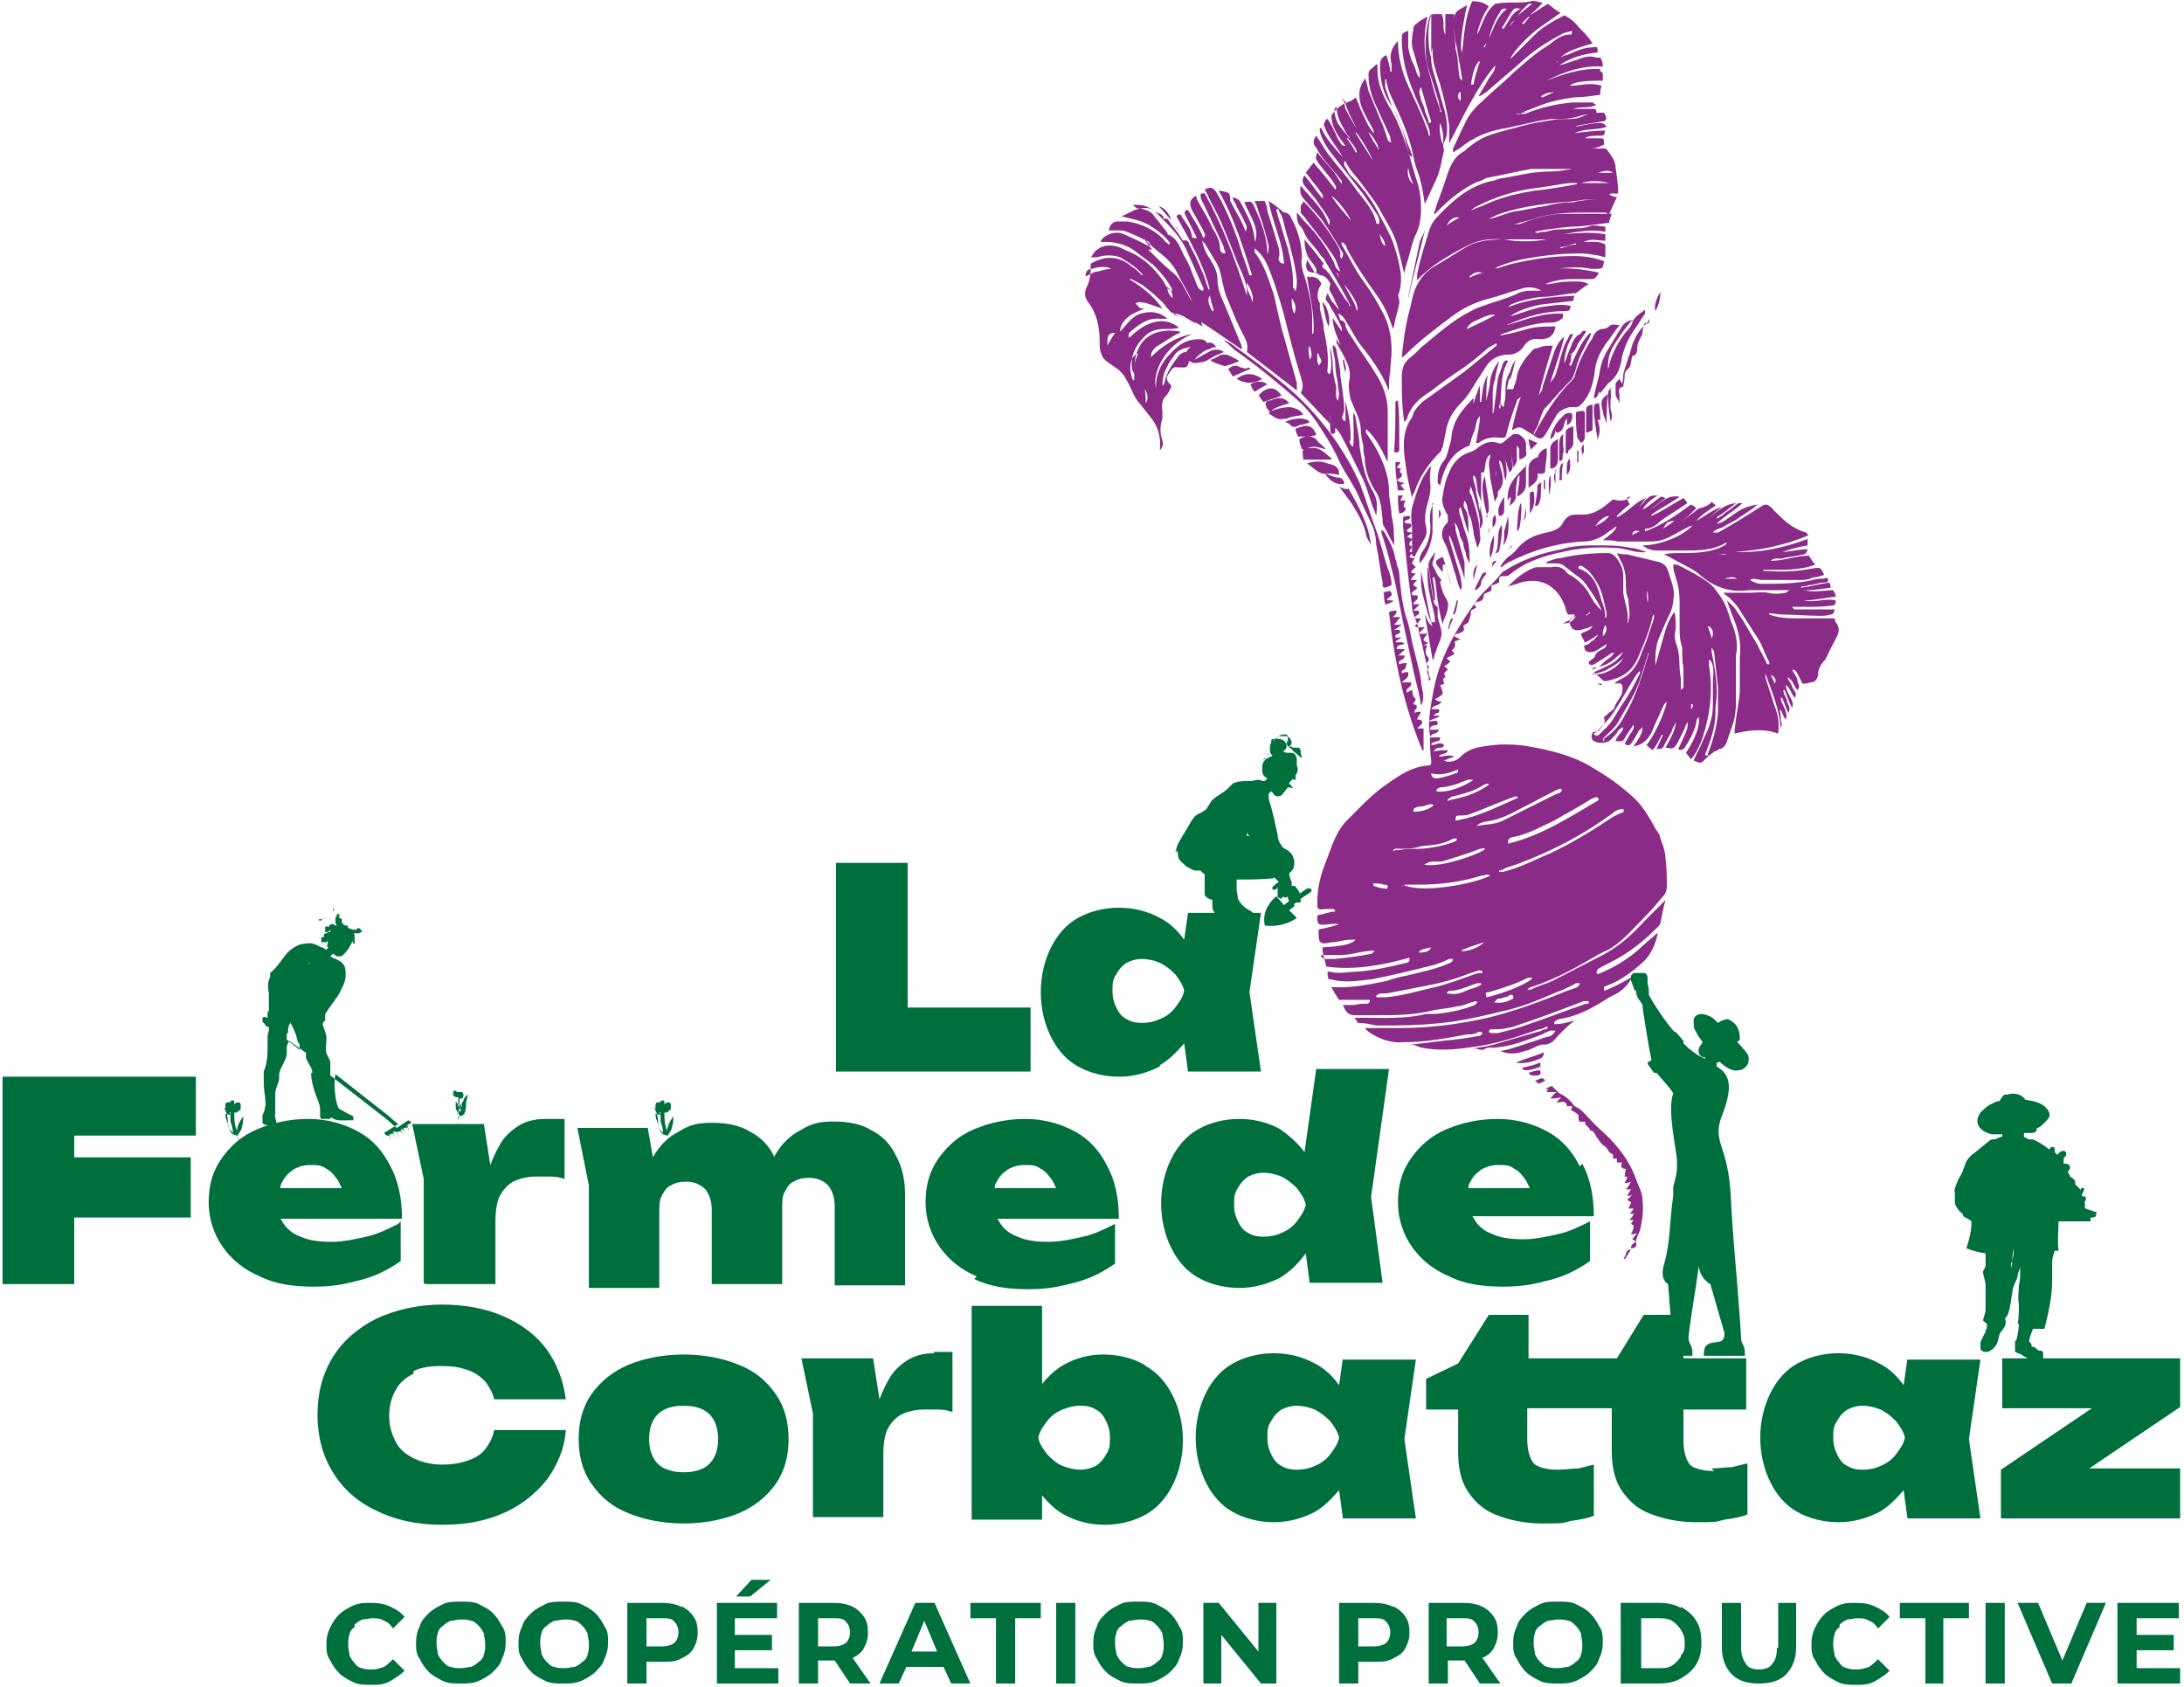 <?xml version="1.0" encoding="UTF-8"?>
<svg id="Calque_2" xmlns="http://www.w3.org/2000/svg" version="1.1" viewBox="0 0 170.6 131.8">
  <!-- Generator: Adobe Illustrator 29.5.1, SVG Export Plug-In . SVG Version: 2.1.0 Build 141)  -->
  <defs>
    <style>
      .st0 {
        fill: #006f3e;
      }

      .st1 {
        fill: #8a2b87;
      }
    </style>
  </defs>
  <g id="Calque_11" data-name="Calque_1">
    <g>
      <path class="st1" d="M114.6,46c0,0,0-.2,0-.3,0,0,0,0,0,0,0,0,0,.2,0,.2,0,0,0,0,0,0M125.1,53.4c0,0-.2,0-.4,0,.2,0,.2.1.3.1,0,0,0,0,.1,0,0,0,0,0,0,0M92,18c0-.1-.2-.3-.2-.4,0,0,0,0,0,0,0,.1.1.3.2.4,0,0,0,0,.1,0M91.5,24.4c.2,0,.3.2.5.3,0,0,0,0,0,0-.2,0-.3-.2-.5-.3,0,0,0,0,0,.1M120.7,38.2c0-.2,0-.4,0-.7,0,0,0,0-.1,0,0,.2,0,.4,0,.7,0,0,0,0,0,0M116.4,41.2q-.2.2-.1.5c0-.2,0-.3.1-.5M116.6,44.3c0-.2.2-.3.3-.5-.3,0-.4.2-.3.5M112.4,39.8c0,.3,0,.4,0,.7.2-.3.2-.5,0-.7M118.1,42.6c-.2.2-.4.4-.6.6,0,0,0,0,0,0,.2-.2.4-.4.6-.5,0,0,0,0,0,0M123.2,35.2c0,.3,0,.6,0,.9,0,0,0,0,.1,0,0-.3,0-.6,0-.9,0,0,0,0-.1,0M122.8,35.6c0,.3,0,.6,0,.9,0,0,0,0,0,0,0-.3,0-.6,0-.9,0,0,0,0-.1,0M123.7,34.7c-.3.3-.1.6-.1.8.2-.2.1-.5.1-.8M113.2,49.2c0-.3.2-.6.3-.9,0,0,0,0-.1,0-.2.2-.2.6-.3.8,0,0,0,0,.1,0M126.9,98.4c.2-.3.3-.5.5-.8-.5,0-.3.5-.6.7,0,0,0,0,.1,0M119.2,39.5c0,.4-.1.8-.2,1.2.3-.4.2-.8.2-1.2M121.6,36.7c-.2.3-.3.5-.1,1.1,0-.2,0-.4,0-.5,0-.2,0-.4,0-.6M113.8,46.9c-.1.4-.2.7-.3,1.1,0,0,0,0,.1,0,.2-.3.2-.7.3-1.1,0,0,0,0,0,0M114.7,43.4c0-.3,0-.7-.1-1,0,0,0,0,0,0,0,.3,0,.7.1,1,0,0,0,0,0,0M115.4,44.1c-.4.4-.3.8-.3,1.2.1-.4.2-.8.3-1.2M120.7,84.4c-.3-.4-.5,0-.8,0,.3.3.3.3.8,0M116.8,40.2c-.3.3-.2.6-.2,1,.3-.3.3-.6.2-1M105,29.2c.3-.4,0-.7,0-1.1,0,0,0,0-.1,0,0,.3.1.7.2,1M121,38.7c.1-.5.2-1,.1-1.6-.2.5-.1,1-.1,1.6M119.6,35.1c.2-.2.3-.3.5-.5-.3-.1-.4-.2-.7-.3,0,.3.1.5.2.9M120.3,83.6c-.3,0-.6.1-.9.2.2.3.4.2.7.2.2,0,.3-.1.2-.4M91.5,17.2q-.3-.9-1-1.1c.4.4.7.8,1,1.1M118.4,28.1c-.4.5-.5,1.1-.5,1.6.3-.5.3-1.1.5-1.6M115.6,41.3c.5-.6,0-1.3,0-1.9,0,.6,0,1.3,0,1.9M122.4,37.1c.3-.3.3-.8.2-1.3-.3.4-.2.9-.2,1.3M122,37.5c0-.4,0-.9.1-1.3,0,0,0,0-.1,0-.3.4-.1.9-.2,1.3,0,0,.1,0,.2,0M129.3,24.3c.3-.5.4-1,.4-1.5-.3.5-.5,1-.4,1.5M116.7,41.8c-.3.6-.4,1.2-.3,1.8.3-.6.3-1.2.3-1.8M115.3,46.1c.2-.2.4-.3.4-.6,0-.2.2-.4.4-.7-.1-.2-.2,0-.3,0-.2.4-.4.8-.6,1.2,0,0,0,0,0,0M103.3,23.7c.2.6.2,1.3.5,1.8.1-.5,0-1-.2-1.5,0-.1-.2-.2-.2-.4,0,0,0,0,0,0M120.1,39.5c.4-.5.2-1.2.3-1.8-.1,0-.2.1-.3.2,0,.5-.1,1.1-.2,1.6,0,0,0,0,.1,0M120.3,83c-.5.2-.9.3-1.4.4,0,.1.1.2.3.2.3,0,.6-.1.9-.2.2,0,.3-.2.2-.4M119.5,40.1c.4-.5.4-1.1.3-1.7-.2,0-.3,0-.3.2,0,.5,0,1,0,1.5M117.4,42.6c.4-.4.5-1.3.4-2.3-.1.5-.2.8-.3,1.2,0,.4,0,.8-.1,1.2M117.5,38.8c-.3.5-.6.9-.4,1.5.3,0,.4-.2.4-.5,0-.3,0-.6,0-1M108.1,46.2c0,.3,0,.6.1,1,.3,0,.5-.2.6-.2,0,0,0,0,0-.1,0,0-.2,0-.2,0,0,0-.2,0-.3-.1.1,0,.3-.2.4-.3,0-.4-.1-.4-.7-.2M117.3,41c-.5.7-.1,1.6-.5,2.2,0,0,0,0,.1,0,0,0,.2-.1.2-.2.1-.3.3-1.6.2-2M118.8,39.3c-.2.2-.3,1.6-.3,2.2.2-.2.2-.2.3-1,0-.4.1-.8,0-1.2M97.7,30.1c.1.2.2.4.3.5.3-.2.7-.4,1-.6-.5-.3-.9-.2-1.3,0M103.5,37c.4.6.9.9,1.5.8,0-.3-.2-.5-.5-.5-.3,0-.6-.2-1-.3M109.8,39.7q-.3-.1,0-.6c-.1,0-.3,0-.4,0,0-.1.1-.2.2-.4-.1,0-.3,0-.4,0,0,.5,0,.9.1,1.4.2,0,.4-.1.5-.3M125.6,30.8c-.7.4-.5.9-.4,1.3,0,.3.2.6.3,1,0-.8,0-1.5.1-2.4M126,30.3c-.3,0-.4.3-.4.5,0,.7.1,1.4.2,2.1.2-.3.1-.6,0-1,0-.2,0-.4,0-.7.1-.2,0-.6,0-.9M122.6,27.7c.5-.2.5-.6.7-.9.2-.3.4-.6.6-.9-.1-.1-.2-.1-.3,0-.3.3-.5.7-.7,1.1,0,.2-.1.4-.2.7M111.6,53.2c0-.1,0-.3,0-.4-.1-.2-.2-.4,0-.6,0,0,0-.2,0-.2-.2,0-.2-.2,0-.4,0,0,0-.2,0-.2-.3-.3-.3-.6-.1-1-.2,0-.3,0-.4,0,.2.9.4,1.8.6,2.6,0,0,0,0,.1,0M100.4,33c.2,0,.3.1.4.2.2.2.4.2.7,0,.2,0,.5-.1.8-.2,0,0-.1-.2-.2-.2-.4-.2-1.1-.1-1.6.1M112.9,44.1c.2.6.3,1.2.5,1.8,0,0,0,0,0,0-.2-.8-.4-1.6-.7-2.4-.7.3-.7.4,0,1.2,0-.2,0-.4,0-.6,0,0,0,0,0,0M118.4,83c.5.1,1.1,0,1.6-.2.2-.1.6-.1.6-.6-.7.3-1.5.5-2.2.8M124.8,34.3c.2-.5.2-.9,0-1.5,0,0,0,0,0,0,0,0,0,0,.2,0,0-.4,0-.9-.1-1.3-.3,0-.4.1-.4.4,0,.8.2,1.7.3,2.5M122.3,33.8c-.4.2-.5.4-.5.9,0,.4,0,.9,0,1.3.4,0,.2-.4.3-.6.1-.2,0-.5,0-.7,0-.3,0-.5,0-.8M95.9,28.8c.2.2.3.5.4.6.5-.2.9-.4,1.4-.6,0,0-.2-.1-.2-.1-.2.2-.4,0-.6,0-.3-.2-.7-.2-1,.2M109,36c0,.1,0,.2,0,.2,0,.7.1,1.4.2,2.1.1,0,.3,0,.5,0-.1-.2-.2-.3-.3-.4,0,0,.2-.1.3-.2-.2,0-.3,0-.6-.2.2-.1.3-.2.4-.3,0,0,0-.2,0-.2-.2-.1-.2-.3,0-.4-.1,0-.2,0-.4-.1.1-.1.2-.2.3-.4-.2,0-.3,0-.4,0M110,23.3c.4-1.8.9-3.6,1.3-5.3,0,0,0,0,0,0-.1.3-.3.6-.4.9-.3,1.4-.6,2.9-.9,4.3,0,0,0,0,0,.1M102.8,33.9c-.3-.7-.7-.8-1.6-.4,0,.2.1.4.2.6.5,0,.9,0,1.4-.1M98.6,29.6c-.7-.5-1.4-.5-2,0,.7.4,1.3.4,2,0M122.5,35.4c0,0,0-.2,0-.2.4-.3.4-.4.4-.8,0-.4,0-.7,0-1.1-.6.2-.6.3-.6.7,0,.5,0,1,0,1.4,0,0,0,0,0,0M120.2,37c.3,0,.5,0,.5-.2,0-.6.2-1.2.1-1.8-.5.2-.7.5-.7,1,0,.3,0,.6,0,1M116.1,40.4c0-.2.2-.4.2-.6,0-.8-.2-1.6-.3-2.5,0,0,0,0,0-.1-.4.6-.1,2.1.2,3.2M94.6,28.2c.4.2.7.3,1.1.4.3-.1.7-.2,1.1-.4-.3-.2-.7-.4-1-.5-.1,0-.3,0-.4,0-.2.1-.5.3-.8.4M124.4,33.7c0-.4,0-1.7,0-2.1-.4.1-.5.1-.5.5,0,.3,0,.6,0,.9,0,.3,0,.6,0,.8.1,0,.3-.1.5-.2M112,39.3c-.3.5-.3.9-.3,1.4.1.7,0,1.4-.4,2.1-.2.3-.5.7-.4,1.2.6-.7.9-1.5,1-2.4,0-.7,0-1.5,0-2.3M109,31.4c0,1.3,0,2.6-.1,3.9.3.1.4,0,.4-.2,0-.4,0-.8,0-1.2,0-.9,0-1.7-.1-2.6,0,0,0,0-.1,0M98.3,30.8c.1.2.2.4.4.6.5-.2,1-.3,1.4-.5-.5-.8-1.2-.7-1.8,0M121.7,34.3c-.4.2-.6.4-.6.8,0,.5,0,1,0,1.5.4,0,.6-.3.6-.7,0-.5,0-1,0-1.6M101.5,34.3c0,.3.1.5.2.8.3,0,.6-.2.9-.2.3,0,.6.1,1,.2-.3-.3-.6-.5-.8-.8-.4-.3-.8-.3-1.3,0M120.1,35.7c-.5.2-.7.5-.7.9,0,.5,0,1,0,1.5.4-.3.8-.5.7-1.1,0-.4,0-.9,0-1.4M122.4,32.7c0,.1,0,.3,0,.5q.5-.2.4-.9c-.3-.1-.6,0-.8.3-.5.4-.9,1.3-.9,1.7q.4-.2.4-.8c0,.1,0,.2.1.3.6-.1.5-.6.7-1M123.7,32.1c-.2,0-.4,0-.6.1,0,.6,0,1.3.1,1.9,0,.2.2.3.3.5.2-.1.3-.3.3-.5,0-.6,0-1.3,0-1.9M104.6,37c0-.6-.5-.7-.9-.8-.5-.2-1-.2-1.6,0,.5.3.9.9,1.6.8.3,0,.6,0,.9.1M101.8,35.9c.8,0,1.5,0,2.2,0,0,0,0,0,0-.1-.5-.4-.9-.9-1.6-.8-.7,0-.7.1-.6.8M105.3,38.2c-.2,0-.4,0-.7-.2.3.4.6.8.9,1.2.5.8,1,1.6,1.2,2.5,0,.3.3.6.4.9-.2-1.7-1-3.1-1.8-4.5M119.2,36.4c-.8.8-1.6,1.5-1.4,2.8,0-.2.1-.3.2-.4,0,0,0,0,0,0,0,.2,0,.4-.1.7.3-.2.4-.3.5-.6,0-.4,0-.9.1-1.3,0-.2,0-.3.2-.5,0,.5-.1,1.1-.2,1.7.4-.2.7-.5.7-1,0-.5,0-1,0-1.5,0,0,0,0-.1,0M124.2,26c-.7.7-1.1,1.7-1.5,2.6,0,0-.1-.1-.2-.2-.8,1.1-1.3,2.4-1.9,3.6.7-.8,1.4-1.6,2.1-2.3.2-.2.3-.6.4-.9.2-.9.7-1.7,1.1-2.5,0,0,0-.1.1-.2,0,0,0,0,0,0M92.5,27.9c.1,0,.2.1.3.2.3.3.6.3.9.2.5,0,.8-.3,1.2-.5.2-.1.5-.2.7-.3-.2-.2-.8-.3-1.2,0-.4.2-.7.4-1.1.6.4-.5,1-.9,1.7-1-.2-.3-.4-.4-.7-.3-.2,0-.5,0-.7.1-.6.1-1,.4-1.1,1.1M112,45c.2.6.2,1.3.3,1.9.1.6.2,1.2.4,1.9,0-.3.2-.6.3-.9.1-.4.2-.7,0-1.1-.3-.4-.4-.9-.5-1.3,0,0,0-.1.1-.2-.2-.2-.4-.5-.5-.8-.2-.3-.3-.5-.1-.8,0-.2.1-.4.1-.6-.2.4-.6.7-.5,1.2.1.9.3,1.8.4,2.6,0,0,0,0,.1,0,0-.6-.1-1.2-.2-1.8,0,0,0,0,.1,0M111.8,48.6c-.3-1.3-.5-2.6-.8-4,0,.3,0,.5,0,.7,0,.8.2,1.4.4,2.1.1.5.3,1,.5,1.5-.4-.2-.4-.6-.6-.9.2,1.2.4,2.3.6,3.5,0,0,0,0,.1,0,0-.2.1-.5.2-.7.1-.4.4-.9.4-1.3,0-.4-.2-.9-.3-1.3,0-.1,0-.3,0-.5,0-.1,0-.3,0-.3-.4-.2-.3-.6-.4-.9-.1-.6-.2-1.3-.3-1.9,0-.1,0-.2-.1-.3,0,.7,0,1.4.2,2.2.1.7.4,1.4.4,2.1,0,0-.1,0-.2,0M107.9,41.4c0,.1,0,.2,0,.2.3.9.6,1.9.8,2.8.1.4.2.8.3,1.2.2,1,.4,2,.6,3,.3,1.4.6,2.8.9,4.2.2.8.4,1.5.5,2.3.4-.7,0-1.3,0-2-.2-1.2-.6-2.3-.8-3.5-.1-.5-.2-1-.4-1.5-.3-1.1-.4-2.2-.5-3.3,0-.2-.1-.5-.2-.7,0-.1,0-.3-.1-.4-.1-.8-.5-1.5-.9-2.2,0,0,0,0-.2-.1M110.5,43.5c.2-.5.5-.9.7-1.3.2-.3.3-.6.2-1-.2-.8,0-1.5.2-2.2.1-.4.2-.9.1-1.4,0-.4,0-.8.1-1.2,0,0-.2.2-.2.2-.6.8-.9,1.7-1.2,2.7-.2.6-.2,1.2-.1,1.8,0,.6,0,1.3,0,1.9,0,.1,0,.3,0,.4M110.3,53.9c-.1,0-.2.1-.4.2-.2-.4.5-.4.3-.8-.2,0-.4,0-.7,0,.2-.2.4-.3.5-.5,0,0,0-.2,0-.3-.2,0-.3,0-.5.1,0,0,0-.2,0-.2,0,0,.2-.1.3-.2,0,0,0-.2.1-.4-.3,0-.4,0-.6.1-.2-.4.5-.3.4-.7-.2,0-.4,0-.5,0,0,0,0,0,0,0,.2-.1.3-.3.5-.4,0,0,0,0,0-.1-.2,0-.4,0-.6,0,0-.4.4-.3.6-.4-.2-.3-.5,0-.7-.2.2-.1.3-.2.5-.3,0,0,0,0,0,0-.2,0-.3,0-.5,0-.1-.4.6-.2.3-.6-.1,0-.3,0-.4,0,0,0,0,0,0,0,.2-.1.3-.2.6-.4-.2,0-.4,0-.6,0,.2-.2.3-.4.5-.6-.2,0-.4,0-.6,0,.1-.1.2-.2.2-.2,0,0,.1-.1.1-.3-.2,0-.4,0-.6.1.4,3.8,1.2,7.4,2.6,10.8,0,0,0,0,.1,0,0-.6,0-1.2,0-1.7-.2,0-.3,0-.5,0,.2-.2.3-.3.4-.4,0-.3-.2-.3-.4-.3,0-.2.2-.3.3-.6-.3,0-.4,0-.5.1,0,0,0-.1,0-.2,0,0,0,0,0,0q.4-.4-.1-.5c0-.2.4-.3,0-.6M127.6,25c-.4,0-.7.2-.9.5-.4.6-.7,1.2-1.1,1.8-.3.5-.5,1-.6,1.5-.1.8-.4,1.5-.5,2.3q.3,0,.4-.5c0,0,0,0,.1.1,0,0,0,0,0,0,.3-.3.5-.7.8-.9.6-.5.8-1.2.9-1.9.2-.8.5-1.5,1-2.2.3-.4.5-.8.8-1.2,0,0,0-.2,0-.3-.4.3-.8.5-1,1-.1.4-.5.7-.7,1-.5.7-.9,1.5-1.1,2.3,0,0,0,.2-.1.3,0-.3,0-.5.1-1,.1-.3.2-.6.4-.9.2-.3.4-.6.6-.9.2-.3.4-.5.7-.9M108.1,45.9c.2,0,.4-.1.6-.2,0-.4-.1-.9-.3-1.3-.3-.9-.5-1.8-.8-2.7-.5-1.3-.9-2.7-1.4-4-.3-.6-.6-1.3-1-1.9-.8-1.4-1.8-2.7-2.9-3.9-1.2-1.3-2.5-2.3-3.9-3.4-.8-.6-1.5-1.1-2.3-1.7-.2-.1-.3-.2-.5-.2.3.2.6.5.8.7,1.7,1.2,3.3,2.5,4.9,3.9.8.7,1.4,1.5,1.9,2.3.6.9,1.1,1.8,1.5,2.7.4.8,1,1.6,1.4,2.5.4.9.8,1.7,1.2,2.6.1.4.2.8.2,1.2.2,1,.3,2,.5,3,0,0,0,.1,0,.3M126.6,25.4c-.3,0-.6-.1-.8,0-.2.2-.4.3-.7.3-.4.1-.6.4-.7.7-.6.9-1.1,1.9-1.4,3,0,.1-.2.3-.3.4-1.2,1.2-2.1,2.7-2.9,4.2.5.4.7.3,1-.2.3-.5.5-.9.8-1.4.2-.3.6-.5,1-.6.2,0,.3,0,.5,0,.2,0,.3-.1.5-.3.7-.8.9-1.8,1-2.7.1-.7.4-1.3.8-1.9.4-.5.7-1,1.1-1.5M104.3,33.8c0,0,0-.2,0-.4.2.2.3.4.4.5.6,1.1,1.1,2.2,1.7,3.4.3.6.5,1.3.7,1.9.1.4.3.7.4,1.1.1-.9.1-1.3-.3-2-.6-1-.8-2.2-1-3.4,0-.7-.2-1.5-.3-2.2,0-.2-.1-.3-.2-.5,0,.9.1,1.7,0,2.7-.3-.2-.3-.4-.2-.6,0-.1,0-.2,0-.3,0-.9-.2-1.8-.4-2.7,0,.5,0,1,0,1.6-.3-.1-.3-.3-.2-.5,0-.1.1-.2.1-.4,0-.9-.2-1.8-.3-2.7,0-.6-.2-1.3-.3-1.9,0-.2-.1-.3-.2-.4,0,0,0,0-.1,0,0,.5.2,1,.2,1.4,0,.5.1,1,.2,1.5,0,.5.2.9,0,1.4-.3-.4,0-.9-.2-1.4-.1-.4-.2-.9-.2-1.4,0-.5-.1-1-.2-1.4,0,.7.2,1.4,0,2.1-.3,0-.2-.3-.2-.4.1-1.1-.1-2.1-.3-3.1,0-.5-.2-1-.3-1.6,0-.1,0-.3,0-.4-.3-.5-.2-1,.1-1.5,0,0,0,0,0-.1-.3-.4-.3-.4-.8-.5,0,.2,0,.4,0,.6.4,1.7.7,3.5.8,5.3,0,.3,0,.5,0,.8,0,0-.1.1-.2.3.4,1.2.7,2.6.9,4,0,.2,0,.4,0,.7,0,.2,0,.4.1.6,0,0,0,0,.1,0M116.6,36.1c.1.4.3.7.3,1.1,0,.4,0,.8.1,1.2.3-.3.4-.6.4-.9,0-.5-.2-.9-.3-1.4,0,0,0-.1,0-.1,0,0,0,0,.1,0,.3.5.2,1,.4,1.5.2-.6,0-1.2,0-1.8,0,.4.2.8.3,1.2.4-.3.2-.6.2-.9,0-.3,0-.6,0-.9,0,.4,0,.9.1,1.4.5-.5.2-1.1.3-1.7.3.3.1.7.2,1.1.5-.2.6-.3.5-.7,0-.2,0-.3,0-.5,0-.4-.3-.6-.6-.8,0,0-.3,0-.4,0-.2.2-.4.3-.6.5-.2.2-.4.3-.6.2-.6-.2-1.1,0-1.6.4-.1.1-.3.2-.5.3-.8.2-1.4.8-1.7,1.6-.3.6-.4,1.2-.5,1.8-.1.4,0,.8.2,1.2,0,.1.2.3.2.4,0,.1,0,.3,0,.4,0,.1-.1.2-.2.3-.4.5-.3,1,0,1.5.1.2.2.5.3.8.2.5.3,1.1.5,1.6.1.4.2.8.4,1.2.2-.4,0-.7,0-1-.3-1-.6-2-.9-3,0,0,0-.2,0-.3.3.5.4,1.1.6,1.6.2.6.4,1.1.6,1.8,0-.4,0-.8,0-1.3-.2-.8-.5-1.7-.7-2.5,0-.2,0-.3-.1-.6.3.3.3.6.4.8,0,.3.2.6.3.8,0,.3.1.5.2.8,0,.3.2.6.3.8,0-.8,0-1.5-.3-2.3-.2-.5-.3-1.1-.5-1.6,0-.2-.1-.3.1-.5.2.7.4,1.4.6,2.1,0,0,0,0,0,0,0-.2,0-.5,0-.7,0-.4,0-.9-.3-1.3-.1-.2-.1-.3,0-.6.3.4.2.8.4,1.2.2.4.2.8.3,1.2,0,.4.2.8.3,1.3.2-.4.3-.7.2-1,0-1-.3-2-.6-2.9,0-.1-.1-.3-.2-.4,0-.2,0-.2.1-.5.3.9.6,1.8.7,2.7,0,0,0,0,.1,0,0-.4-.1-.8-.2-1.2,0-.4-.2-.8-.2-1.2,0-.4-.3-.7-.2-1.2.3.3.2.6.3,1,0,.4.2.7.3,1.1,0-.4,0-.7,0-1.1,0-.4,0-.8,0-1.2,0,0,.1,0,.2,0,.2-.4,0-1,.5-1.4,0,.2,0,.2,0,.2-.2.5,0,1.1,0,1.6.1.5.2,1,.3,1.6,0,0,0,.1.1.3,0-.2.2-.4.2-.5,0-.2,0-.3,0-.5,0-.7-.2-1.4-.3-2.1,0,0,0,0,0-.1,0,0,0,0,0,0M115.1,47.2c.1,0,.2-.1.3-.2.2,0,.5-.1.5-.5,0,0,0-.1.2-.2.1,0,.3-.1.4-.2,0-.1,0-.2,0-.4.2,0,.4-.1.6-.2,0-.5,0-.5.5-.5,0,0,.2,0,.3-.1,1.2-1,2.7-1.5,4.2-1.8,1.3-.3,2.7-.4,4-.3.6,0,1.2.2,1.7.3.3,0,.5.1.8,0-.4-.1-.8-.3-1.2-.3-.9-.2-1.7-.2-2.6-.2-.9,0-1.9,0-2.8.3-1.6.3-3.1.8-4.5,1.7-.2.1-.3.3-.4.4-.5.6-1.1,1.1-1.6,1.7-.1.1-.2.3-.3.5,0,0-.1,0-.2.2-1.4,2-2.5,4-3,6.4-.2,1.2-.5,2.4-.3,3.6,0,.7,0,1.3.1,2,0,.3,0,.4-.3.4-1.2.1-2.1.7-3.1,1.4-1.2.8-2.2,1.9-3.2,2.9-.5.5-.8,1.1-1.1,1.8-.2.5-.4,1.1-.6,1.6-.4,1-.6,2-.6,3,0,.5,0,.6.6.5.2,0,.4,0,.6,0,0,0,.2,0,.2.2-.4,0-.9.2-1.4.3,0,0,0,0,0,0,0,.7,0,.8.8.7.3,0,.5-.1.9,0-.6.2-1.1.3-1.6.4,0,0,0,.1,0,.2,0,.9.1,1,1,.8.5,0,1-.2,1.5-.2.1,0,.2,0,.4,0-.3.3-.8.5-2.6.6,0,.5.2,1,.3,1.5,2.2.3,4.4-.1,6.5-.7,0,.3,0,.3-.2.4-1.3.3-2.5.6-3.9.7-.7,0-1.4.2-2.1,0,0,0,0,0-.2,0,0,.2,0,.4.1.6,0,0,.2,0,.2,0,1,.3,2.1.1,3.1,0,1.6-.3,3.2-.7,4.8-1.1.4-.1.9-.3,1.3-.5,0,0,.2,0,.3,0,0,0,0,.2-.2.3-1.1.5-2.2.7-3.4,1-.5.1-1,.2-1.5.4-1.4.3-2.9.6-4.4.5.2.4.4.7.6,1,.8,0,1.6,0,2.4,0,0,.2,0,.2-.2.3-.3,0-.7,0-1,.1-.3,0-.6,0-.9,0,.2.5.4.8.9.8.6,0,1.2,0,1.7,0,1.4,0,2.7,0,4.1-.3.7-.2,1.5-.2,2.2-.4.4,0,.8-.2,1.1-.3.2,0,.4-.2.5,0,0,0-.1.1-.2.2-1,.4-2,.6-3.1.7-.2,0-.5,0-.7,0-1.6.4-3.3.3-4.9.3-.2,0-.4,0-.7,0,.2.2.2.4.3.4.5,0,.9.1,1.4.2.5,0,.9,0,1.4,0,1.5,0,3.1-.1,4.6-.3,1.3-.2,2.6-.5,3.8-.8,1.5-.3,2.9-.9,4.3-1.5.5-.2,1-.4,1.5-.7.1,0,.3,0,.3,0,0,0,0,.2-.2.3-.2.1-.5.2-.8.3-2,.8-4.1,1.6-6.2,2.1-2.2.5-4.5.8-6.8.8-.1,0-.2,0-.3,0-.7,0-1.4,0-2.1,0-.1,0-.2,0-.4,0,.1.1.2.2.3.3.9.6,1.8.9,2.8.8,1.7,0,3.3-.3,4.9-.6.3,0,.6,0,.9-.2.1,0,.3,0,.3.1,0,0-.1.2-.2.2-1,.2-1.9.3-2.9.4-.8.1-1.6.2-2.5.3.2,0,.5.1.7.2,1.3.3,2.7.2,4,0,1.8-.2,3.6-.8,5.3-1.4.2,0,.4-.1.6-.2,0,0,0,0,.1,0,0,0,0,.2-.2.2-.2,0-.4.2-.6.2-1,.3-2.1.6-3.1.9-.6.2-1.3.3-2,.4.2,0,.4,0,.6.1,0,0,.2,0,.3,0,.3-.3.7-.1,1.1-.2,1.1-.1,2.1-.5,3.2-.9.3-.1.6-.3.9-.4.1,0,.2,0,.4,0-.2.4-.5.5-.7.5-.6.2-1.2.4-1.8.6-.6.2-1.2.4-1.8.5.7.3,1.3.2,1.9,0,.5-.1.9-.4,1.3-.5,0,0,.1,0,.2,0,.5,0,.8-.3,1.1-.7.4-.4.8-.8,1.3-1.2-.6.2-1.1.3-1.6.3,0-.3.2-.3.4-.4,1.4-.2,2.7-.9,3.9-1.7.2-.1.4-.2.6-.3.5-.3.9-.7,1.2-1.3-.7.4-1.4.8-2.2,1.1,0-.1,0-.2,0-.3,0,0,.1-.1.2-.1,1.1-.4,2-1.1,2.9-1.9.3-.3.5-.6.7-1,.2-.4.3-.8.4-1.2,0,0,0,0,0,0-.1,0-.3.2-.4.3-.5.4-1,.9-1.5,1.3-.9.7-1.8,1.2-2.8,1.6-.2-.2,0-.3,0-.4.7-.4,1.4-.7,2-1.1,1-.6,1.9-1.4,2.7-2.2,0,0,.2-.2.2-.3.1-.5.2-1.1.4-1.8-.6.6-1.1,1.1-1.6,1.6-1,1.1-2.1,2.1-3.5,2.8-1.2.6-2.5,1.3-3.7,1.9-.6.3-1.2.4-1.7.7,0,0-.2,0-.3,0,0,0,.2-.2.3-.2,1.6-.5,3.1-1.3,4.5-2.1.5-.3,1-.6,1.5-.8,1.1-.6,1.9-1.6,2.8-2.5.6-.6,1.1-1.2,1.6-1.8.1-.1.2-.4.2-.6,0-.7,0-1.5-.1-2.2,0-.5-.2-1.1-.4-1.6,0-.3-.3-.6-.4-.8-.5-.9-1-1.8-1.8-2.5-1-.9-2-1.6-3.2-2.3-1.5-.9-3.2-1.3-4.9-1.6-1.2-.2-2.3-.2-3.5,0-.7.1-1.3.3-1.8.8-.3.3-.6.4-1,.4,0,0-.1,0-.3-.1.3-.1.5-.2.8-.3-.4-.2-.8,0-1.2,0,.1-.3.6-.1.7-.5-.4,0-.7,0-1.1.1.2-.5.7-.1.8-.5-.3-.3-.6,0-1,0,0-.2.2-.2.4-.3.1,0,.3,0,.3-.3-.3,0-.5,0-.8,0,.1-.4.6-.2.7-.6-.2,0-.4,0-.7,0,0-.4.4-.3.6-.4,0-.2,0-.3-.2-.3-.2,0-.3.1-.5,0,.3-.1.5-.2.8-.3,0,0,0,0,0-.1-.2,0-.4,0-.5,0,0,0,0,0,0,0,.1,0,.2-.1.3-.2.1,0,.3,0,.2-.3-.2,0-.4,0-.6,0,.2-.4.6-.2.8-.6-.2,0-.3,0-.5-.2.2-.1.4-.2.6-.4,0-.2-.1-.4-.2-.7,0,0,.2,0,.3-.1,0-.2-.2-.4.1-.5,0,0,0-.1,0-.1-.2-.2,0-.3.2-.5,0,0-.2-.2-.3-.3.2,0,.3-.2.5-.3-.1-.1-.2-.2-.3-.3.2-.1.4-.2.6-.3,0-.1-.1-.2-.2-.3q.4-.3.2-.7c.1,0,.3-.1.5-.2-.2,0-.3-.1-.5-.2,0,0,.1-.2.2-.2,0,0,.2,0,.3-.1.3-.1.3-.2.2-.5.1-.1.3-.2.4-.3.1-.3.2-.5.2-.9.1,0,.2-.2.4-.2,0,0,0-.2-.1-.2M125.7,16.7c.2-.4.4-.9.6-1.3-.2,0-.4-.1-.6-.2.2-.2.4,0,.7-.1,0-.7-.1-1.3-.2-2,0-.5-.3-.9-.6-1.3-.1-.2-.2-.2-.4-.2-.3,0-.6,0-.9,0,.4,0,.7-.2,1-.3,0-.5,0-.5-.4-.5-.4,0-.7,0-1.1,0,.3-.2.7-.2,1.1-.2.4,0,.4,0,.5-.4-.8,0-1.6.1-2.4.2.8-.4,1.7-.2,2.5-.5-.3-.4-.5-.4-2.4,0,0,0,.1-.1.2-.1.6-.1,1.1-.2,1.7-.3.5,0,.6-.2.3-.7-.6,0-1.1,0-1.7.3-.4.2-.9.2-1.4.2-.6,0-1.1.1-1.7.2-.7.1-1.5.3-2.2.5-.8.2-1.6.4-2.3.7-.5.2-1,.6-1.4.9,0,0-.1.1-.2.2-.8.4-1.1,1.1-1.4,2-.3,1-.7,1.9-1,2.9,0,0,0,0,.1,0,.1-.1.3-.3.4-.4.8-.8,1.8-1.6,2.9-2.1.2,0,.5-.2.7-.3,1.2-.2,2.3-.5,3.5-.7.5,0,1.1,0,1.6,0,.5,0,1.1,0,1.6,0-.6.1-1.2.2-1.8.2-1.2,0-2.4.3-3.5.5-.3,0-.5.1-.8.2-1.6.3-2.8,1.2-3.9,2.3-1,1-1,1-1.4,2.4-.3.9-.5,1.7-.7,2.6,0,.1,0,.3,0,.5,1.1-1.2,2.4-1.9,3.7-2.6.9-.5,1.9-.7,2.9-.6,1.3,0,2.5,0,3.8,0-.1,0-.2,0-.3,0-1.1.2-2.2.2-3.3,0-1.2,0-2.3.1-3.3.8-.8.5-1.5.9-2.3,1.4-.9.6-1.4,1.5-1.6,2.5-.1.6-.3,1.1-.4,1.7-.2.9-.3,1.8-.4,2.8.1,0,.2-.1.3-.2,1.1-1.1,2.3-2,3.5-2.9.9-.7,1.9-1.2,3.1-1.5.8-.2,1.5-.5,2.3-.7.5-.2,1-.2,1.5,0,0,0,0,0,.2.1-.2,0-.3,0-.4,0-.6,0-1.1,0-1.6.3-.7.3-1.4.5-2,.7-.5.2-1,.3-1.5.6-1.4.7-2.5,1.7-3.6,2.6-.4.3-.7.7-1.1,1-.5.4-.7.8-.7,1.5,0,1.2,0,2.4.2,3.6,0-.1.2-.2.2-.3.3-1,1-1.6,1.8-2.1.4-.3.8-.6,1.2-.9.3-.2.7-.5,1-.7.8-.5,1.5-1.1,2.2-1.7.2-.2.5-.3.8-.5,0,.1,0,.2,0,.2-.9.7-1.7,1.4-2.6,2.1-1.1.8-2.1,1.5-3.2,2.3-.2.2-.4.4-.6.7-.1.1-.1.3-.2.5-.8,1.1-.7,2.4-.5,3.7.1.9.3,1.7.5,2.6,0-.2.1-.3.2-.5.4-1.2,1.1-2.2,2-3.1.1,0,.1-.3.2-.4.1-.5.2-1,.3-1.5.2-.8.6-1.4,1.2-2,.4-.4.7-.9,1-1.4.3-.5.6-.9.9-1.4.4-.6,1-.9,1.7-.9.5,0,.9-.2,1.2-.6.3-.5.7-.7,1.3-.6.6,0,1.1-.2,1.2-1-.7,0-1.5,0-2.2.2-.7.2-1.4.4-2.1.5,0,0,0-.1.1-.1,1.2-.4,2.5-.9,3.8-.9.4,0,.7-.1,1-.4,0,0,0-.2,0-.3-1.6-.1-3,.5-4.4.9,0,0,.1-.1.2-.1,1.4-.6,2.8-1,4.3-1,.4,0,.4,0,.5-.4-.8-.2-1.6,0-2.4.1-.8.2-1.6.5-2.3.7.3-.3,1.3-.7,2.3-.9.8-.1,1.7-.2,2.6-.3,0,0,0-.2.1-.4-1.8.1-3.5.2-5.2.9,0,0,.1-.1.2-.2.7-.3,1.5-.5,2.3-.6.9,0,1.7-.2,2.6-.3,0,0,.2,0,.2,0,.3-.2.6-.5,1-.7-.5-.3-1.1-.2-1.7-.2-.6,0-1.1.2-1.7.2.7-.3,1.4-.4,2.1-.4.4,0,.9,0,1.3,0,.5,0,.5,0,.8-.5-1.3-.3-2.5-.4-3.8-.3.1,0,.2,0,.4,0,.9-.1,1.9-.2,2.8,0,0,0,.2,0,.3,0,.6,0,.6,0,.7-.6-.8-.3-1.6-.4-2.4-.4-1.5,0-2.9.2-4.3.5-.6.1-1.1.3-1.8.5.1-.1.2-.2.3-.2.5-.2,1.1-.4,1.6-.5,1.5-.3,3.1-.5,4.6-.5.4,0,.7,0,1.1.1.3,0,.6.1,1,.2,0-.3,0-.6,0-1-.5-.3-1.1-.2-1.7-.2.6-.3,1.1-.1,1.7-.1,0-.2,0-.3,0-.5-1.1-.2-2.2-.1-3.3,0,1.1-.2,2.2-.4,3.3-.2,0,0,0-.1,0-.2,0,0,0-.1,0-.2,0,0,0,0,0,0-.4,0-.9-.2-1.3,0-.6.2-1.1.1-1.6.2-.6,0-1.2,0-1.7.2-.2,0-.4,0-.7.1,0,0-.1,0-.2-.1.9-.2,1.9-.3,2.9-.4,1,0,1.9-.2,2.9-.3,0-.2.1-.4.2-.7h0ZM127.1,39c.1,0,.2-.2.3-.2-.2,0-.3,0-.3.2q-.5.2-1.1,0c-.7.6-1.4,1.2-2.4,1.2-.2,0-.3,0-.5,0-.4,0-.7.1-1,.6-.2.5-.8.7-1.3.8-1,.2-1.8.6-2.4,1.4-.2.2-.4.4-.6.5-.2.2-.5.5-.6.8.2,0,.3-.2.5-.3,1.9-1,3.9-1.6,6-1.7.7,0,1.4-.3,2-.8.2-.1.4-.3.6-.4-.2.5-.6.7-1.1,1.1.5,0,.8,0,1.2.1.5,0,1.1,0,1.6,0,.1,0,.3,0,.5,0,.6,0,1.2,0,1.8-.3.6-.3,1.1-.6,1.7-.9,0,0,.2,0,.3-.2-.6.9-2.6,1.7-4,1.7.4.3.7.4,1.2.4.7,0,1.4,0,2.1,0,1.1,0,2.2,0,3.2-.6,0,0,0,0,.1,0-.1.2-.4.3-.6.4-1,.4-2.1.4-3.1.4-.4,0-.8,0-1.2.1.6.3,1.1.6,1.7.9.4.2.9.5,1.2.8,1.1.9,2.3,1.3,3.7,1.1.5,0,1,0,1.5,0,.4,0,.8,0,1.2,0,.1,0,.2,0,.5,0-.2.1-.3.2-.3.2-.5.1-1,.1-1.4,0-.5-.1-.9,0-1.4,0-.7,0-1.4,0-2.1,0,.2.2.4.3.6.5.2.2.4.4.6.7.5.8,1.1,1.7,1.6,2.5.3.5.5,1.2.8,1.7,0,0,0,.1,0,.2,0,0-.2,0-.2-.1-.2-.5-.5-.9-.7-1.4-.3-.5-.6-1-.9-1.5-.2-.4-.5-.8-.7-1.1-.2-.4-.5-.6-.8-.9.2.7.5,1.3.7,1.9.3.9.4,1.7.3,2.6,0,.5,0,1.1,0,1.6,0,.4,0,.8,0,1.1-.1,1-.3,1.9-.4,2.9,0,0,0,.2,0,.3,1.2-.3,2.3-.4,3.4,0,.1-.8,0-1.5-.3-2.2-.2-.7-.5-1.5-.7-2.2,0,0,0-.2,0-.3.5,1.4,1.1,2.8,1.2,4.3.1-.3.1-.3,0-.7,0-.2,0-.5-.1-.8.3.2.2.5.5.8.2-.7-.4-1.2-.4-1.7,0,0,0,0,.1,0,.2.4.3.8.5,1.2.2-.4,0-.6-.1-.9,0-.3-.3-.5-.3-.9,0,0,0,0,.1,0,.2.4.3.9.6,1.4.2-.7-.5-1.1-.5-1.8.4.3.4.7.7,1,.2-.3,0-.5-.2-.8,0-.2-.2-.4-.4-.8.5.2.5.7.8,1,.3-.3,0-.5,0-.8,0-.2-.3-.5-.4-.8.3,0,.4.3.5.5.1.2.2.4.3.6.2,0,.4,0,.6-.1.4,0,.5-.2.6-.5,0-.5.2-.9.6-1.3,0,0,0-.1.1-.2.2-.5.5-1,.7-1.4.2-.4.4-.8,0-1.3,0,0-.1-.2-.1-.3-.9,0-1.7,0-2.6,0-.8,0-1.7,0-2.5-.3,0,0,0,0,0-.1.3,0,.7.1,1,.1,1,0,2,.1,2.9.1.3,0,.6,0,.9-.1.2,0,.3-.2.3-.4-1.1,0-2.1,0-3.1,0,0,0-.1,0-.2-.2.2,0,.4,0,.5,0,.2,0,.4,0,.6,0,.7,0,1.3,0,2-.1.2,0,.3-.1.3-.4-.8-.2-1.7.2-2.5,0,.8,0,1.6-.2,2.5-.3,0-.2-.1-.3-.2-.5-.7,0-1.5.2-2.2,0,.7,0,1.3-.1,2-.2,0,0,0,0,0,0,0-.1,0-.2-.1-.4-.7.1-1.4.3-2.2.4,0,0,0,0,0-.1.2,0,.4,0,.6-.1.4,0,.8-.2,1.2-.2.1,0,.3,0,.3-.2,0-.2-.2-.2-.3-.1-.3,0-.6,0-.9.1-1.3.3-2.6.3-4,.3-.3,0-.6-.1-.9-.3.3-.2.6,0,.9,0,.3,0,.7,0,1,0,.3,0,.7,0,1,0,.3,0,.7,0,1,0,.3,0,.7,0,1-.2.3,0,.6-.1.9-.2-.3-.6-.3-.6-.9-.5-1.1.2-2.2.3-3.4.2-.1,0-.2,0-.4,0,0,0,0,0-.1-.1,1.4,0,2.8.1,4.1-.4-.2-.2-.3-.4-.5-.7-1,0-1.9.4-3,.4.4-.3.7-.1,1-.2.3-.1.7-.1,1.1-.2.6-.1.7-.1.8-.5-.7,0-1.3.2-2,.2.7-.2,1.3-.4,2-.5,0-.2,0-.3,0-.5-1.9.7-3.7,1.1-5.7,1,2-.1,3.9-.5,5.8-1.3-.1,0-.1-.1-.2-.2-1.1-.3-1.8-1-2.6-1.8,0,0-.1-.2-.2-.2-.3-.3-.5-.2-.8,0-1.1.7-2.2,1.4-3.3,2-.1,0-.1,0-.4,0,.2-.3.6-.3.9-.5.3-.2.6-.3.9-.5.3-.2.6-.4.9-.6.3-.2.6-.4.8-.6-.5.1-.9.2-1.3.4-.5.3-1,.7-1.5,1-.1,0-.2.1-.4.1.6-.6,1.4-1,2-1.6,0,0-.2,0-.3,0-.3.2-.5.4-.8.6-.2.1-.4.3-.5.4-.1,0-.3.2-.4.2,0,0,0,0,0-.1.5-.3,1-.7,1.5-1.1-1,.1-1.6.8-2.3,1.3,0,0,0,0,0,0,.4-.3.8-.7,1.2-1-.7.2-1.3.7-2,1.1.4-.5.9-.8,1.5-1.2,0-.1-.2-.2-.3-.3-.2.3-.6.4-.9.5-.2,0-.4.3-.6.4-.3.2-.5.4-.8.6,0,0,0,0,0,0,.4-.3.7-.6,1.1-1,0,0-.1-.1-.2-.2,0,0-.1,0-.2-.1-1.1.8-2.2,1.6-3.6,2.1,0,0,0-.2,0-.2.5,0,.9-.3,1.2-.6.7-.5,1.4-.9,2.1-1.4-.1-.2-.2-.3-.3-.4-.9.5-1.6,1-2.5,1.4,0,0,0,0,0-.1.7-.5,1.5-.9,2.2-1.4-1-.2-1.6.6-2.3,1,0,0,0,0,0,0,.4-.3.8-.6,1.2-.9-.3-.1-.3-.2-.5,0-.3.2-.5.4-.8.6-.1.1-.3.2-.5.3.3-.5.7-.8,1.2-1.1-.5,0-.6,0-1,.4-.2.3-.5.5-.7.8,0,0,0,0,0,0,.3-.3.5-.7.8-1-.9.3-1.4,1.1-2.3,1.5,0,0,0-.2.1-.2.3-.3.6-.6.9-.8M124.4,57.2c-.1.3-.1.4,0,.6.3.3,1.1.3,1.4,0,.2-.2.4-.4.6-.7,0-.1.2-.2.4-.3,0,.4-.5.6-.6,1.1.1,0,.3,0,.4,0,.2,0,.3-.2.4-.4.2-.3.4-.6.6-.9.1.4-.2.6-.3.8-.1.2-.3.5-.4.7.2.1.3.2.5,0,.2-.3.4-.6.6-1,0,0,.1-.1.3-.3,0,.6-.4,1-.7,1.5.6-.1,1-.4,1.3-.9.2-.3.3-.7.5-1.1.2-.4.4-.9.6-1.3,0,0,0,0,.2-.2-.1.8-1.1,2.9-1.6,3.4,0,0,.2.1.2.2,0,0,.1,0,.3.2.3-.4.5-.8.7-1.2,0,0,0,0,.1,0-.2.4-.3.7-.5,1.1.3,0,.5,0,.6-.3.2-.4.4-.7.6-1.1,0-.2.2-.4.3-.7,0,.5-.3,1.1-.8,2,.6.1.6.1.9-.3.2-.4.4-.8.6-1.2,0-.1.1-.3.2-.5.1.4,0,.6-.7,2.1.2.2.4,0,.5-.1.4-.6.7-1.2.9-1.9,0-.2,0-.3.2-.5.1.6-.2,1.6-1,2.8.1.1.2.3.4.5.4-.5.7-1.1.9-1.7.6-1.8.8-3.7.5-5.6,0-.1,0-.3,0-.5.3.2.4.7.3,1.6,0,.5,0,1.1,0,1.6,0,.6,0,1.1-.2,1.7-.1.5-.4,1-.6,1.5-.2.5-.5,1-.7,1.5.6.3.6.2,1-.2.2-.2.4-.3.6-.5h0c.1,0,.3-.1.4-.2.3,0,.5-.3.6-.6.1-.3.2-.6.3-.9.3-.7.4-1.4.4-2.2,0-.6,0-1.2,0-1.8,0-.4,0-.8,0-1.2,0-.2,0-.4,0-.6.2-.9,0-1.8-.4-2.7-.2-.7-.4-1.3-.8-1.9-.3-.4-.6-.9-1.1-1.2-.7-.5-1.5-.9-2.3-1.3,0,0-.1,0-.3,0,0,.4.1.7.2,1,.2.6.3,1.2.3,1.9,0,.3,0,.6,0,1,0,.3,0,.6,0,.9,0,.5,0,.9.1,1.3,0,.1.1.3.1.4,0,.5,0,1.1.1,1.6,0,.5,0,1,0,1.5,0,0,0,0-.2.2,0-.3,0-.5,0-.6,0-.1,0-.2,0-.3-.2-.9,0-1.9-.4-2.8-.1-.4-.1-.7,0-1.1,0-.4,0-.9-.1-1.3-.5.6-.7,1.4-.9,2.1-.2.7-.4,1.4-.6,2.1,0-.7,0-1.5.3-2.2.3-.7.6-1.4.9-2,.1-.3.2-.6.2-.9.2-.8-.2-1.6-.4-2.3-.1-.4-.4-.6-.7-.7-.8-.2-1.7-.4-2.5-.6-.2,0-.5,0-.8-.1.1.2.2.4.3.6.3.5.4,1.1.4,1.7,0,.4,0,.9.2,1.3,0,.6.2,1.1,0,1.7,0,0,0,.1-.1.2,0,0,0,0,0,0,.2-.8-.2-1.6-.3-2.4,0-.4,0-.9,0-1.3,0-.6-.3-1.2-.7-1.6-.1-.1-.3-.2-.5-.2-1.2,0-2.5.1-3.7.4-.4,0-.8.2-1.1.3,0,0,0,0,0,.1.2,0,.3,0,.5,0,.4,0,.7,0,1,.3.4.3.9.7,1.3,1,.3.3,1.4,1.9,1.5,2.4-.4-.4-.7-.8-.9-1.2-.3-.6-.8-1.1-1.4-1.5-.2-.1-.4-.2-.5-.4-.3-.3-.7-.4-1.1-.3-.3,0-.6,0-.9,0-.2,0-.4,0-.6.1-.7.3-1.3.8-1.9,1.4.4-.1.7-.2,1-.3,1.8-.5,3,.5,3.5,2,0,.2.1.4.2.5.2,0,.3,0,.5,0,0,.3-.3.2-.4.4,0,.8.5,1,1.2.7.2,0,.3-.1.6-.2-.2.4-.6.4-.9.6,0,.2.2.4.3.7.4-.2.7-.4,1-.6,0,0,0,0,0,.1-.1,0-.2.2-.3.3-.1,0-.3.2-.4.3-.1.1-.5,0-.3.4,0,.2.4.3.7.2.3-.1.5-.3.7-.4,0,0,.2-.1.3-.2,0,.3-.3.4-.5.5-.2.1-.3.2-.4.4,0,.2-.3.3-.5.5,0,.2.1.3.4.2.5-.3,1-.6,1.4-.9,0,0,0,0,.2,0-.1.1-.2.3-.4.4-.3.2-.6.5-.8.7-.2,0-.3,0-.5.1,0,0,0,0,0,.1.1,0,.3-.2.4-.2.6-.1,1.1-.4,1.5-.8.1-.1.3-.2.5-.4-.2.4-.5.7-1,1-.4.2-.8.4-1.3.6.3.2.5.5.8.7.3,0,.6-.1.9-.2,1-.3,1.6-1.1,1.9-2,.4-.9.8-1.9,1-2.9,0,0,0,0,.1-.1,0,.1,0,.2,0,.3-.2.6-.4,1.2-.6,1.8-.2.5-.4,1-.6,1.5-.3.6-.7,1.1-1.3,1.4-.2.1-.4.2-.6.4,0,0,0,0,0,0,.2,0,.5-.1.6.1.1.2,0,.5,0,.7-.2.4-.5.7-.6,1.1,0,.1-.2.2-.3.3-.2.1-.3.3-.5.4,0,0,0,0,0,.1.2.5-.3.7-.4,1h0ZM89.3,18.6c.5.5,1,.9,1.6,1.4.6.5,1,1.1,1.3,1.8.4.7.8,1.4,1.1,2.2.1.3.2.6.3,1,1.1.7,2.2,1.5,3.4,2.3,0,0,0,0,0,0,0-.2,0-.3-.1-.5-.4-1-.8-1.9-1.2-2.9-.3-.7-.6-1.3-.6-2.1,0-.6-.3-1.1-.6-1.6-.3-.4-.5-.9-.6-1.4,0,0,.1.1.2.2.3.5.6,1,.9,1.5.3.5.4,1.1.5,1.6.1.4.2.9.4,1.3.4,1,.8,2,1.3,2.9.2.4.3.7.2,1.2,1.3,1,2.5,1.9,3.9,3,0-.3,0-.5,0-.6-.4-1.4-.8-2.9-1.2-4.3-.2-.8-.4-1.7-.6-2.6-.4-1.1-.7-2.3-1.5-3.3,0,0,0-.1,0-.3.4.3.7.7.9,1.1.6,1.3,1,2.7,1.4,4.1.4,1.6.8,3.2,1.3,4.8.1.4.3.8,0,1.3.8.8,1.5,1.6,2.3,2.4,0-.7-.1-1.3-.2-1.9,0-.6-.2-1.2-.4-1.8,0-.4-.3-.8-.4-1.2,0-.2,0-.4,0-.6,0,0,0,0,.1,0,0,.2.1.3.2.5.2,0,.3-.2.3-.4,0-.4,0-.8,0-1.2,0-.4-.1-.8-.2-1.2-.2-1.1-.4-2.3-.7-3.4,0-.2,0-.2-.5-.3.2,1.5.6,2.9.5,4.4,0,0,0,0-.1.1,0-.5,0-.9,0-1.3,0-.9-.2-1.7-.4-2.5-.1-.5-.3-.9-.4-1.4,0-.2-.1-.5,0-.7,0-.7-.1-1.3-.3-1.9-.1-.4-.3-.8-.5-1.2-.1-.3-.3-.5-.6-.5h0c-.4-.3-.7-.6-1.2-.9.3,1.7,1.1,3.2,1.2,4.9-.3,0-.5-.3-.4-.5.1-.3,0-.5,0-.7-.3-1-.6-2-.9-2.9,0-.3-.1-.5-.2-.8-.2,0-.5,0-.8,0,.2.4.3.8.4,1.1.3.8.5,1.6.7,2.4,0,.2,0,.4-.1.7,0-1.4-.5-2.6-1-3.7-.2-.5-.3-.5-.8-.4.2.5.5,1,.7,1.5.3.7.3,1.2.1,1.6,0-1.2-.6-2.1-1.1-3.1-.1-.2-.3-.3-.6-.4,0,.2.1.3.2.5.2.5.5.9.7,1.4.1.2.3.4.1.8-.3-.9-.8-1.6-1.2-2.4,0-.2,0-.4-.1-.6q-.4-.2-.8-.2c1.2,2.1,1.9,4.4,2.6,6.6,0,0-.1,0-.2,0-.2-.7-.5-1.4-.7-2.1-.4-1.3-.9-2.5-1.5-3.7-.1-.2-.3-.5-.4-.7-.3-.4-.4-.4-.9-.2.2.3.3.6.5,1,.8,1.4,1.3,2.8,1.9,4.3.2.6.5,1.1.7,1.7.1.3.2.6.2,1,0,0,0,.2,0,.3-.9-2.8-1.9-5.5-3.3-8-.2,0-.4,0-.3.3,0,.2.2.5.3.7.5,1.1,1,2.1,1.5,3.2,0,.1,0,.2.1.3,0,0,0,0,0,.2-.3,0-.4-.2-.4-.4,0-.6-.3-1.1-.6-1.6-.3-.7-.8-1.5-1.2-2.2,0,0,0-.2-.1-.3-.5.3-.5.6-.3,1.1.3.5.6,1.1.9,1.6,0,.2.3.3,0,.6-.3-.8-.8-1.5-1.2-2.2-.3,0-.3.3-.2.4.2.4.4.8.6,1.2.1.2.2.4.3.6-.3,0-.4,0-.4-.2-.1-.6-.5-1-.8-1.5,0-.2-.3-.2-.4,0,1,1.8,2.1,3.7,2.6,5.7,0,0,0,0-.1,0-.2-.5-.3-1-.5-1.4-.3-.7-.6-1.4-1-2.1,0-.2-.2-.4-.5-.3-.3-.5-.6-.9-1-1.4-.1-.2-.2-.4-.5-.3,0,0,0,0,0,0,0-.4-.4-.4-.7-.6-.4-.3-.8-.3-1.2-.2-.5.1-.9.4-1.4.6.8.2,1.5.3,2.2.7.6.4,1.2.8,1.6,1.4,0,0,0,0-.1.1-.1-.1-.3-.2-.4-.4-.8-.8-1.7-1.2-2.8-1.4-.2,0-.5,0-.8,0-.4,0-.6.3-.7.7.2,0,.4,0,.6,0,.3,0,.6,0,.8.1.5.2,1,.4,1.5.7.1,0,.3.1.3.2.1.1,0,.2-.1.2-.6-.3-1.2-.6-1.9-.9-.6-.3-1.5,0-1.8.5,0,0,0,0,0,.1.2,0,.5,0,.7,0,.8.1,1.5.3,2.2.9.4.3.8.6,1.2.9.5.5,1.2,1.3,1.5,2-.1,0-.2,0-.3-.1-.2-.2-.3-.4-.4-.6-.7-1-1.5-1.8-2.6-2.3-.3-.1-.6-.3-.9-.4-.6-.2-1.3-.2-1.8.3-.1,0-.2.3-.4.5.3,0,.4,0,.5,0,.6-.2,1.2-.2,1.8,0,0,0,0,0,0,0,.7.4,1.3.8,1.8,1.4,0,0,0,0,0,0,0,0-.2,0-.2-.1-.2-.2-.4-.4-.6-.5-1-.9-2.1-1-3.3-.3,0,.6,0,1.2-.3,1.8-.2.4-.2.8.1,1.2.7.9.9,2,.9,3.1,0,.4,0,.7.2,1.1,0,.1.2.3.3.4.3.2.7.5,1,.7.2.2.4.4.5.6.3.5.5,1,.7,1.4.1.2.3.5.5.7.2.3.5.6.7.9.7.8.9,1.7.8,2.7.2-.3.3-.4.2-.8-.2-.6-.2-1.1,0-1.7,0-.2,0-.4,0-.6-.1-.5,0-.9.3-1.2.2-.2.3-.5.4-.7,0-.1-.1-.2-.2-.3-.2-.2-.2-.5,0-.7.2-.3.3-.6.7-.5.1,0,.2,0,.4,0,.2,0,.3,0,.4-.2.2-.8.8-1.2,1.6-1.2,0,0,0,0,.2-.1-.1,0-.3,0-.4,0-.5,0-1.1.2-1.6.3-.2,0-.5.2-.6.4-.4.5-.8,1.1-1,1.8,0,.1,0,.3-.2.4,0-.5.1-1,.4-1.5.1-.3.3-.5.5-.8.3-.5.8-.6,1.3-.7.4,0,.9-.2,1.3-.3-.2-.3-.4-.3-.7-.3-.6,0-1.1.2-1.5.5-1,.8-1.7,1.7-1.8,3,0,.1,0,.2,0,.3,0,0,0,0,0,0-.3-1,.5-3.2,2.8-4.2-1.2.2-2.3.9-3.2,1.8,0-.4.2-.6.4-.8.5-.3,1.1-.7,1.6-1,0,0,.2,0,.3-.2-1.7-.3-3.7.2-3.6,3.3-.2-.3-.2-.5-.2-.8,0-.8.4-1.5.9-2,.4-.5,1-.7,1.6-.7.4,0,.8,0,1.2-.1-1.1-.9-2.5-.6-3.9.8-.1-.2,0-.3,0-.4.7-.6,1.4-1.2,2.4-1.1,0,0,.2,0,.3,0,0,0,.2,0,.3,0-.7-.6-1.4-.6-2.1-.4-.7.2-1.1.9-1.6,1.4,0-.4.1-.7.7-1.2.4-.3.8-.4,1.2-.6-.2,0-.4,0-.5-.2,0,0-.1-.1-.2-.2,0,0,.2-.1.2-.1.2,0,.4,0,.7.1.4.1.8.3,1.2.4-.7-1-1.6-1.7-2.6-2.3,0,0,.2,0,.2,0,.3.2.6.3.9.5.5.4,1,.8,1.5,1.3.2.2.3.4.5.6.1.1.2.3.4.3.6,0,1,.4,1.6.7.2,0,.3.1.6.3-.1-.9-.6-1.6-1-2.3-.4-.7-.7-1.5-1.4-2-.6-.5-1.2-1.1-1.8-1.7.1,0,.2,0,.3,0M119.1,8.7c.6-.2,1.2-.5,1.9-.7.7-.2,1.3-.3,2-.4.7,0,1.3-.1,2-.2,0-.2,0-.4.1-.7-.9-.3-1.6,0-2.5,0,.4-.3,1-.4,2.6-.4,0-.1,0-.3,0-.4,0-.2,0-.3-.2-.3,0,0,0-.1,0-.2-1.5-.1-2.9.4-4.2.9,1.4-.7,2.8-1.2,4.4-1.1,0-.2,0-.4-.2-.7-.1,0-.2,0-.3,0-.6-.2-1.1,0-1.6.2-.4.1-.8.3-1.3.4.9-.6,1.9-.9,3-1,0-.4,0-.5-.4-.4-.7,0-1.3.3-2,.6-.2,0-.3.1-.5.2h0c.4-.4.9-.6,1.5-.8.3-.1.6-.2,1-.3-.3-.5-.7-.9-1.1-1.3-.3-.4-.7-.7-1.1-.9-.8.4-1.7.9-2.3,1.5-.6.6-1.3,1.3-1.9,1.9,0-.3.9-1.3,1.7-2,.7-.6,1.4-1,2.2-1.6-.4-.2-.7-.5-1-.7-.5.3-.9.6-1.4.9,0,0,0,0,0,0,.3-.3.7-.6,1-1-.3,0-.6-.2-.9-.1-.9.2-1.9,0-2.8.2-.8.6-1,1.6-1.4,2.4,0-.4.4-1.5.9-2.2-.4-.3-.7-.4-1.3-.4-.6,1.3-.6,2.6-.8,4-.2-.4,0-1.9.4-3.7-.3.2-.6.3-.8.5-.2.2-.2.5-.2.8,0,.7,0,1.3.2,2,.1.8.3,1.6.4,2.4,0,0,0,.1,0,.2-.2-.2-.2-.2-.3-1.2,0-.4-.1-.9-.2-1.3,0-.4-.1-.9-.1-1.3,0-.4,0-.9,0-1.4-.2,0-.4,0-.7,0,0,.6,0,1.1,0,1.6-.3-.5,0-1.1-.3-1.6,0,0,0,0-.1,0-.8,0-.8-.1-1,.9-.2,1-.2,2.1,0,3.1.3,1,.6,1.9.9,2.9,0,.2.1.5.2.7,0,0,0,0-.1.1,0,0,0-.1,0-.2-.3-.9-.6-1.8-.8-2.7-.3-1-.5-2.1-.4-3.2,0-.4.1-.8.2-1.4-.4.2-.7.4-.9.6-.1,0-.2.2-.2.4-.1.6-.2,1.1,0,1.7.2.6.3,1.1.5,1.7,0,.1,0,.3,0,.4-.3-.3-.3-.8-.5-1.1-.2-.4-.3-.8-.4-1.3,0-.4,0-.8,0-1.3-.5.2-.5.2-.5.7,0,1.5.4,2.9,1,4.3.3.7.6,1.4.9,2.1.2.4.3.7.3,1.1,0,0,0,0-.1,0,0-.2-.1-.5-.2-.7-.4-1.1-.9-2.1-1.4-3.2-.5-1.1-.8-2.3-.8-3.5,0,0,0,0,0,0-.5.5-.7,1.1-.5,1.8,0,.2,0,.4,0,.6,0,0,0,0-.1,0,0-.4-.2-.9-.3-1.3-.4.2-.5.4-.5.8,0,1.1.2,2.1.8,3,.8,1.2,1.1,2.6,1.7,4,0,0,0,0,0,.2,0,0-.1-.1-.2-.2-.3-.9-.6-1.8-1-2.7-.2-.4-.4-.8-.6-1.1-.5-.9-.9-1.8-.9-2.8,0-.1,0-.2,0-.3,0,0,0,0,0-.2-.2.1-.4.3-.5.4-.2.1-.2.3-.2.5,0,.9.3,1.8.7,2.6.3.7.7,1.5,1,2.2,0,.1,0,.3.1.4,0,0,0,0-.1,0,0,0-.2-.1-.2-.2-.1-.3-.2-.6-.3-.9-.4-1-.8-1.9-1.2-2.9-.1-.3-.1-.7-.3-1,0,.1-.1.3-.2.4-.4.8-.2,1.6.2,2.4.2.4.5.9.7,1.3,0,.1,0,.2.1.3h0c-.5-.5-.7-1.1-1-1.7-.2-.4-.3-.8-.5-1.2-.2.2-.4.3-.7.4h0c-.5.2-.9.6-1.2,1,0,1,.6,1.7,1.1,2.4,0,0,0,0,0,0,0,0-.2,0-.3-.1-.1-.2-.3-.4-.4-.7-.2-.4-.4-.9-.7-1.3-.2,0-.2.3-.3.4.3,1,1,1.7,1.5,2.6-.6-.7-1.3-1.4-1.7-2.3,0,0,0,0-.1,0,0,0,0,.2,0,.3.2.7.6,1.3,1,1.8.7.9,1.4,1.8,2.1,2.7.5.6.9,1.3,1.4,2,.1.2.2.4.1.7,0,0-.2,0-.2-.1-.2-1-.9-1.7-1.5-2.5-.7-1-1.5-1.9-2.2-2.8-.4-.5-.6-1-1-1.5-.2.3-.3.6,0,.9.4.8,1,1.4,1.5,2,.2.2.3.4.5.6,0,0,0,.2,0,.3-.5-1-1.3-1.7-1.9-2.5-.2.5-.1.5,0,.7.4.6.9,1.1,1.3,1.7,0,.1.3.3.1.5-.5-.7-1.1-1.4-1.7-2.1-.2.3-.4.5-.6.8.3.3.5.7.8,1,.5.7.6.7.5,1-.5-.6-.9-1.2-1.4-1.8-.2.3-.2.5,0,.8.4.5.8.9,1.1,1.4.3.4.6.8.8,1.2.1.2.1.2,0,.5-.4-1.3-1.4-2.1-2.2-3.1-.1.4,0,.8.3,1.1.4.5.9,1,1.3,1.5.6.8,1.1,1.7,1.6,2.5.2.3.1.3,0,.6,0,0-.2-.2-.1-.2,0-.2,0-.4-.1-.6-.8-1.4-1.7-2.6-2.8-3.7,0,.2-.2.3-.2.4,0,.2,0,.4,0,.5.1.2.3.3.4.5.7.9,1.5,1.9,2.1,2.8.3.4.4.9.6,1.3h0c-.3-.1-.4-.4-.5-.7-.6-1.2-1.3-2.2-2.2-3.1-.2-.2-.4-.5-.7-.8,0,.4,0,.8.3,1.1.2.2.3.6.5.9.3.4.6.7.9,1.1.1.2.3.4.4.5.6,1,1.2,2,1.8,3.1.1.2.2.4.3.6,0,0,0,0-.1,0,0-.2-.2-.4-.3-.5-.4-.6-.8-1.3-1.2-1.9,0-.1-.2-.2-.3-.4-.1-.1-.5-.2-.2-.5,0,0,0,0,0,0-.5-.7-1-1.3-1.5-1.9,0,.6.1,1.2.5,1.7.2.2.3.4.4.6.1.2,0,.3-.1.3-.2-.3-.4-.7-.6-1-.2.7,0,1,.6,1,.1,0,.3.1.4.2.4,0,.6.3.8.6,0,0,0,.1,0,.2-.2.4.2.7.3,1,.1.3.3.6.4.9-.2-.2-.4-.5-.6-.7-.1-.2-.2-.4-.3-.6-.2.5-.2.4,0,.7.1.1.2.3.3.5.3.5.6,1,.8,1.5,0,0,0,.2,0,.3-.2-.4-.5-.7-.7-1.1,0,.9.4,1.5.6,2.2-.1-.2-.2-.3-.3-.5,0,0,0,0,0,0,0,0,0,.2,0,.3.3.5.6,1,.8,1.5.2.4.3.9.2,1.4-.1.5,0,1,.1,1.5.2.5.4.9.6,1.4.1.3.2.7.2,1,0,.4.1.8.2,1.3,0,.3,0,.5.1.8,0,.9.3,1.8.8,2.6.5.7.5,1.5.6,2.3,0,.2,0,.4.1.5.3.5.5,1,.8,1.5,0,0,0,0,0,0,0-.8,0-1.5-.2-2.3,0-.6-.2-1.3-.2-1.9,0-1.3-.5-2.5-1.2-3.7-.2-.3-.4-.6-.6-.9,0,0,0-.2,0-.3.8.7,1.2,1.6,1.7,2.6,0-.5,0-.8,0-1.2,0-.9,0-1.8,0-2.7,0-1.2-.4-2.2-1-3.1-.6-1-1.3-1.9-1.9-2.9-.2-.2-.3-.5-.4-.7,0-.2,0-.4-.4-.5,0,0-.1-.3-.2-.5.4.1.5.4.7.7.4.6.7,1.3,1.2,1.9.8,1,1.5,2,2,3.2,0,0,0,0,.1.2,0-.5,0-1,.1-1.5,0-.5.1-1.1.1-1.6,0-1.1-.2-2.1-.7-3-.4-.8-.9-1.6-1.4-2.3-.7-.9-1.2-2-1.8-3,0,0,0,0,0-.2.2.1.4.3.4.5.7,1.3,1.5,2.5,2.3,3.6.6.8,1,1.7,1.3,2.7,0-.1.1-.2.1-.3.1-.6.3-1.1.4-1.7,0-.2,0-.4-.1-.6.3-.7.3-1.6.1-2.4-.1-.6-.3-1.2-.5-1.8-.3-.8-.8-1.6-1.2-2.4-.5-1-1.3-2-2.1-2.8-.2-.2-.3-.5-.5-.8,0,0,0-.2,0-.3,0,0,.1,0,.1,0,.3.7.9,1.2,1.3,1.8.5.7,1.1,1.4,1.5,2.2.5.9,1.1,1.8,1.3,2.8.2.7.3,1.3.5,2,0-.4.2-.8.3-1.2.2-.6.3-1.3.6-1.9.3-.6.4-1.3.4-2,0-.8-.1-1.6-.4-2.4-.4-1.3-.7-2.6-1.1-3.9-.3-.8-.7-1.5-1-2.3-.1-.3-.2-.6-.3-.9,0-.2,0-.4,0-.6,0,0,0,0,.1,0,0,0,0,.2,0,.2.1.4.2.8.4,1.2.7,1.5,1.4,3,1.7,4.6.1.6.3,1.1.5,1.7.2.7.3,1.4.4,2.1,0-.2.2-.4.2-.5.2-.4.4-.9.6-1.3.4-.8.5-1.6.7-2.5,0,0,0,0,0,0-.2-.4.1-.7.2-1.1.1-.7,0-1.4-.2-2.1-.3-1.1-.6-2.1-.9-3.1-.1-.5-.2-1,0-1.7,0,.2,0,.3,0,.3,0,.7.2,1.4.4,2,.4,1.2.7,2.5.9,3.8,0,.4,0,.8,0,1.4,1.1-2.1,2.1-4.3,3.6-6.1,0,.5-.4.8-.6,1.2-.2.4-.5.8-.7,1.2,0,0,0,0,.1,0,.2-.1.3-.2.5-.3,1-.9,2-1.7,3-2.6.9-.8,1.9-1.4,3-2,.2-.1.5-.1.7-.2,0,.2,0,.3-.2.3-.6,0-1.1.4-1.6.8-1,.6-1.9,1.4-2.8,2.2-.8.8-1.6,1.4-2.4,2.2-.6.5-1.1,1.1-1.4,1.8-.3.6-.6,1.3-.9,1.9,0,0,0,.2,0,.3.2-.1.3-.2.5-.3,1.1-.9,2.3-1.4,3.7-1.6.9-.2,1.8-.4,2.7-.6.3,0,.5-.1.8-.1.8,0,1.6,0,2.4-.3.4-.1.8-.1,1.1-.2,0-.2,0-.3-.3-.3-.5,0-1,0-1.5,0,.5-.2,1.1,0,1.8-.3-.2-.1-.3-.2-.3-.2-.5,0-1,0-1.5,0-1.3.1-2.6.4-3.8.9-.1,0-.3,0-.4,0h0M117.2,31.5c.1-1.1,0-2.3.6-3.3-.2-.1-.3,0-.4.2-.1.4-.3.8-.4,1.2-.1.8-.2,1.6-.3,2.4,0,.1,0,.2-.1.3,0-.4,0-.9,0-1.3,0-.5,0-.9.2-1.4,0-.4.2-.9.3-1.4-.4.5-.6,1-.7,1.5,0,.5-.2,1.1-.3,1.6,0-.6,0-1.3.1-2-.4.7-.4,1.4-.5,2.1,0,0,0,0-.1,0,0-.4,0-.8,0-1.3,0,0,0,0,0,0-.2.5-.4,1-.5,1.5,0,0,0,0,0,0,0-.2,0-.3,0-.5-.8.8-1.5,1.6-1.7,2.8,0,.3-.1.7-.2,1-.1.4-.2.9-.5,1.2-.3.4-.4.9-.4,1.5,0,.1,0,.2.2.3.3-1.4.9-2.6,2.3-3.1.1-.4.2-.8.4-1.2.1-.4.1-.8.4-1.1,0,.7-.2,1.4-.3,2.1,0,0,.1,0,.2,0,.5-.4,1.1-.5,1.7-.4.4,0,.4,0,.5-.4.2-.8.5-1.7.8-2.5,0-.1.2-.2.3-.3-.3.8-.5,1.7-.7,2.6.4-.2.6-.3.9-.1.3.2.5.3.8.5,0-.3.2-.5.3-.7.2-.6.4-1.2.7-1.7.6-1.1,1.2-2.1,1.8-3.2,0,0,.1-.1.1-.2,0-.8.4-1.5.8-2.1,0,0,0,0,0,0-.3,0-.6.4-.8,1-.2.4-.3.8-.5,1.3,0-.3,0-.6.2-1.2.1-.4.3-.7.5-1.1-.2,0-.3,0-.3.1-.2.4-.4.7-.5,1.1-.2.5-.3,1.1-.5,1.7-.1.4-.2.5-.5.9.4-1.3.8-2.4,1.1-3.6-.4.3-.6.7-.8,1.2-.3.9-.6,1.8-.9,2.7,0,.3-.2.5-.3.7.3-1.3.7-2.6,1.1-3.9-.4,0-.8,0-1.2.2-.2,0-.4.1-.5.3-.5.5-.9,1.1-1.1,1.8,0,.4-.2.7-.3,1.1-.2,0-.3,0-.5,0,.1-.5.2-.9.3-1.4-.3.4-.4.9-.4,1.4,0,.4,0,.8-.1,1.1,0,.1,0,.2-.1.3h0M110.5,48.9c.1-.1.2-.2.3-.3,0,0,.1-.1.2-.3-.2,0-.4,0-.5,0,0-.3.5-.2.3-.6-.1,0-.2,0-.4,0,.2-.2.3-.3.5-.5-.2,0-.4,0-.5,0,0-.3.5-.3.3-.7-.1,0-.2,0-.4,0-.1-.4.3-.3.4-.6,0,0-.2-.1-.3-.2,0-.1.2-.3.3-.4-.2,0-.3,0-.5,0,.1-.2.2-.3.4-.5-.1,0-.2,0-.4-.1.1-.1.2-.3.4-.4,0,0-.2-.2-.3-.3,0-.1.1-.2.2-.4-.1,0-.2,0-.4-.1.1-.2.2-.3.4-.4-.2,0-.3,0-.4,0,0-.2.4-.4,0-.5,0,0,0-.1,0-.2,0,0,.1-.2.3-.3-.2,0-.3-.1-.5-.2.2-.1.3-.2.5-.3-.2,0-.3,0-.5-.1,0-.3.5-.2.3-.6-.2,0-.3,0-.5-.1,0-.3.6-.1.4-.5-.2,0-.3,0-.5.1,0,.2,0,.5,0,.7.2,2.1.4,4.1.7,6.2,0,.6.3,1.1.5,1.7,0,.4.2.9.3,1.4.2,0,.3-.1.5-.2-.2,0-.3-.1-.4-.2,0-.2.2-.3.3-.5-.2,0-.4,0-.7,0,.2-.2.3-.3.5-.5-.2,0-.4,0-.6,0M128.6,25.3c.2,0,.3-.2.2-.4,0,.1-.1.3-.2.4-.5.4-.8.9-1,1.4-.2.4-.2.8-.4,1.2-.1.4-.3.9-.4,1.3,0,.2,0,.5-.1.8,0-.1-.1-.2-.2-.4-.1.1-.3.3-.3.4,0,.2,0,.5,0,.8,0,.2.2.4.3.7,0-.2,0-.4,0-.6,0-.3-.2-.6.3-.7,0-.2.1-.5.1-.7,0-.3,0-.5.3-.7.2-.2.2-.6.3-1,.3,0,.4-.3.4-.7,0-.4.3-.7.4-1.1,0-.3.1-.5.2-.8M99.1,32.3c.2.1.4.3.7.4.2.1.4,0,.7,0,.4-.2.9-.2,1.3-.3-.2-.4-.6-.5-1-.6-.5,0-1,.1-1.5.3q.3-.3,1.4-.6c-.2-.3-.5-.4-.8-.4-.3,0-.6.2-.8.2-.2,0-.3.2-.2.4,0,.2.2.3.3.5M121.2,84.8c-.1.2-.3.3-.4.5.2,0,.5,0,.8,0-.2.1-.3.3-.5.5.3,0,.6,0,.8-.1,0,0,0,0,0,.1-.1,0-.2.2-.3.3.2.1.7-.3.8.3.1,0,.3,0,.4,0,0,0,0,.2-.1.3.2.1.4.2.6.4,0,.5,0,.6.5.5,0,.4.4.4.4.7.3,0,.4.3.5.5.2.2.3.5.6.7.2.1.3.3.4.5,0,0,.2.1.3.2,0,0,0,.2,0,.3,0,0,.2,0,.3,0,0,0,0,.2,0,.3.1,0,.2,0,.4,0q-.2.5.3.5s-.1.6-.1.6c0,0,0,0,.1,0,0,0,0,0,.1,0,0,.2-.1.3-.2.5.2,0,.3,0,.5-.1-.1.2-.2.4-.4.6.2,0,.3,0,.4,0-.1.2-.2.3-.3.5.2,0,.3,0,.4-.1,0,0,0,0,0,0-.1.1-.2.3-.4.4,0,0,.1.1.3.2,0,.1-.1.3-.2.5.2,0,.3,0,.4,0-.1.2-.2.3-.3.4.1,0,.2,0,.3,0,0,.2-.2.3-.3.5,0,0,.2,0,.3,0,0,0,0,0,0,0,0,.1-.4.3,0,.4,0,0,0,.1,0,.2,0,.1-.1.3-.2.5.2,0,.3,0,.5-.1-.2.2-.3.4-.4.5,0,0,.2.1.3.2-.2.1-.4.2-.4.5.3,0,.5-.1.4-.5,0-.3.2-.6.3-.9.2-.8.3-1.6.2-2.4,0-.4-.2-.9-.4-1.3-.5-1.6-1.5-2.9-2.7-4-.6-.5-1.1-1.1-1.6-1.6-.2-.2-.4-.3-.6-.4-.3-.4-.7-.8-1.2-1-.1-.1-.3-.3-.4-.4-.3-.3-.5,0-.7.1.2,0,.5,0,.7-.1M126.8,63.2c.1.2,0,.3-.2.3-.2.1-.4.2-.6.3-1.5,1-3.1,2-4.8,2.8-1.2.5-2.5,1.2-3.8,1.5,0,0-.2,0-.3,0,0,0,0,0,0-.1.2,0,.3-.1.5-.2.3-.1.6-.2.9-.3,2.7-1,5.2-2.3,7.5-4,.2-.2.5-.3.7-.3M116.9,80.7s0,0,0,0c-.1,0-.3,0-.4,0,0,0-.1,0-.2-.1,0,0,0-.2.2-.2.1,0,.2,0,.4,0,.4,0,.9-.1,1.3-.2,1.8-.6,3.7-1.3,5.5-2,0,0,.2,0,.2,0,0,0,.2,0,.2,0,0,0,0,.2,0,.2,0,0-.1,0-.2,0-1.5.5-3,1.1-4.5,1.6-.8.3-1.6.5-2.4.7M115.7,76c-.3,0-.6.1-.8.2-.9.3-1.9.7-2.8.9-1.3.3-2.6.7-3.9.8-.2,0-.5,0-.7,0,0-.2.1-.2.3-.3.2,0,.3,0,.5,0,1-.2,2.1-.4,3.1-.6,1.1-.2,2.2-.5,3.2-.9.3-.1.6-.2.9-.3.2,0,.3,0,.3.2M109.5,69.3c0-.2.2-.2.4-.2.3,0,.6,0,.9,0,1.7,0,3.3-.2,4.9-.7.3,0,.5-.2.7,0-1.4.7-5.5,1.4-6.8.7M117.8,65.8c0-.3.2-.4.3-.4,1.2-.2,2.2-.8,3.3-1.3,1-.6,2-1.1,2.9-1.7.2,0,.3-.3.6,0,0,0-.1.2-.2.2-2.2,1.3-4.4,2.7-6.9,3.3M115.3,64.6c.1-.2.3-.3.6-.4,1-.1,1.9-.5,2.8-1,1-.5,1.9-1,2.9-1.5.1,0,.3-.2.4,0,0,.2-.3.3-.4.3-.4.2-.8.4-1.2.6-1,.5-2,1-3,1.5-.6.3-1.4.3-2,.4M108.8,66.5c.1-.3.3-.2.5-.2.6,0,1.1,0,1.7-.2.8-.1,1.7-.1,2.5-.6,0,0,.2,0,.3,0,0,0,0,.2-.1.2-.4.2-.9.3-1.3.4-.5.1-1.1.2-1.6.2-.5,0-1,0-1.5.1-.1,0-.2,0-.3,0M118.6,62.3c-1.6.7-3.1,1.5-4.9,1.8,0-.3,0-.4.3-.4.3,0,.5,0,.8-.1,1.1-.4,2.2-.9,3.3-1.3.1,0,.3-.2.5,0M111.2,67.6c.2-.2.5-.3.7-.3.2,0,.5,0,.7,0,1-.3,2-.6,3-1,.2,0,.3-.1.4,0-.2.3-2.2,1-3.4,1.2-.6.1-1.3.1-1.5,0M116.1,77.8c-.1-.3,0-.3.2-.3,1-.3,2-.6,3-1.1.1,0,.3-.1.4,0-.3.4-2.2,1.2-3.6,1.5M103.2,74.6s0,0,0,0c.5,0,1,0,1.5,0,.7,0,1.3-.2,2-.3.2,0,.5-.1.7,0-.1,0-.2.2-.3.2-.9.2-1.9.3-2.8.4-.3,0-.6,0-.9,0,0,0-.1-.1-.2-.2M113.1,62.6c0,0,0-.1,0-.2.1,0,.3-.2.4-.2.8-.2,1.7-.4,2.4-.9.1,0,.3-.2.4,0-1,.7-2,1-3.1,1.2M112.2,61.8c0-.2.1-.2.3-.3.4,0,.7-.1,1.1-.2.4-.1.7-.3,1.1-.4,0,0,.2,0,.4,0-.6.5-2.2,1.1-2.9.9M113,77.6c0,0,.1-.2.2-.2.8,0,1.5-.4,2.2-.6,0,0,.2,0,.3,0,0,0,0,0,0,.1-.4.3-.8.3-1.2.5-.4.2-.9.3-1.4.2M113.9,60.2c0,0,0,.2-.2.2-.5.2-.9.3-1.4.4-.2,0-.5,0-.5-.4.7.2,1.4,0,2.1-.3M116,73.5c-.3.4-1.1.8-1.8.8,0,0,0,0,0,0,0,0,0-.1,0-.1.5-.2,1.1-.4,1.7-.6M110.4,63.4c0-.4.3-.3.4-.4.2,0,.4,0,.6-.1.2,0,.3-.2.6,0-.5.4-1,.5-1.6.5M116.7,78.3c.1-.1.2-.2.3-.3.2,0,.3,0,.5-.1.2,0,.3-.1.5-.2,0,0,.2,0,.2.1,0,0,0,.2,0,.2-.4.2-.8.4-1.4.3M107.1,69c.4,0,.7,0,1,.1,0,0,.3,0,.3.1,0,.2-.1.3-.2.2-.3,0-.6-.1-.9-.2,0,0,0-.1-.1-.3M110.8,74.4c.2-.3.6-.3,1-.4-.2.4-.6.4-1,.4M125.1,15.5s0,0,0,.1c-.7,0-1.5,0-2.2.2-.8,0-1.5.1-2.2.3-.8.1-1.5.3-2.3.4-.7.1-1.4.5-2.1.6.2-.1.4-.2.6-.3,1.6-.6,3.2-.8,4.9-1,.6,0,1.3-.1,1.9-.2.5,0,1,0,1.5,0M114.9,16.4s0,0,0,0c0,0,.2-.1.3-.2,1.5-.8,3.1-1.3,4.7-1.5.9-.1,1.8-.3,2.7-.4.2,0,.4,0,.6,0,0,0,0,.1-.1.1-1.1.2-2.2.4-3.3.5-1.2.2-2.5.5-3.6,1-.4.2-.8.3-1.2.5M125.7,16.7s0,0,0,0c-.4,0-.7,0-1.1,0-.8,0-1.7,0-2.5,0-1.2,0-2.3.4-3.4.8-.2,0-.5,0-.7.1,0,0,0,0,0,0,.6-.2,1.2-.3,1.8-.5,1.4-.5,2.9-.5,4.3-.5.4,0,.8,0,1.1,0,.2,0,.4,0,.4.2M114.6,25.6c.2-.3.3-.4,1-.7q.8-.4,1.2-.3c-.7.4-1.4.7-2.2,1.1M125.7,14.3c-.7,0-1.4,0-2.2,0,.6-.2,1.5-.2,2.2,0M121.9,19.4s0,0,0-.1c.4,0,.8-.2,1.2-.3,0,0,0,0,0,.1-.4,0-.8.2-1.2.3M115.8,21.3c-.3.1-.7.2-1,.4,0,0,0,0,0-.1.3-.3.6-.4,1-.3M113,17.6c.3-.5.6-.7,1-.6-.4.2-.7.4-1,.6M124.8,13.5c.4-.1.8-.3,1.2,0-.3,0-.6,0-.9,0,0,0-.2,0-.3,0M111.8,4.5c-.3-.8-.3-2.7,0-3.3,0,1.1,0,2.1,0,3.3M111.7,9.6s0,0-.1,0c0-.3-.2-.6-.3-.9,0-.3-.2-.6-.3-.9,0-.3-.3-.6,0-1,.3,1,.5,1.8.8,2.7M104.8,7.8c.2,0,.2,0,.3.2,0,.3.2.6.3.9.2.4.4.8.6,1.2,0,0,0,0,0,0-.3-.5-.6-1-.9-1.6-.1-.3-.1-.6-.2-.8h0ZM105.4,10.8s0,0,0,0c-.2-.3-.5-.6-.7-.9-.2-.2-.3-.5-.4-.8,0-.2-.2-.5.1-.8,0,.7.3,1.3.6,1.8.1.2.2.4.4.6M117.7.7c-.8.6-1,1.5-1.4,2.3.2-.8.5-1.5.9-2.1,0-.1.2-.3.5-.2M105.5,17.2c-.5-.6-1-1.1-1.5-1.9.4.2,1.4,1.5,1.5,1.9M105.9,10.3s0,0,0,0c.5.6,1.3,2,1.3,2.2,0,0,0,0,0,0-.4-.7-.9-1.4-1.3-2.1M105,22.2c.7.9,1.2,1.7,1,2.1-.2-.8-.7-1.4-1-2.1M117.4,2.2s0,0-.1,0c.3-.4.5-.9.8-1.3.2-.3.3-.3.7-.2-.8.3-.9,1-1.4,1.6M115,6.6s0,0-.1,0c.1-.6.2-1.3.6-1.8,0,0,0,0,.1,0-.2.6-.4,1.2-.5,1.8M112.7,11.3c-.2-.5-.3-1.4-.2-1.7.2.6.3,1.1.2,1.7M118.5,1.4c.2-.5.6-.8.9-1.1,0,0,.3,0,.3,0-.4.3-.8.6-1.2,1M110.4,14.4c-.4-.3-.5-.9-.4-1.3.1.5.2.9.4,1.3M106.9,10.3c.4.4.8,1.1.8,1.4-.3-.5-.6-.9-.8-1.4h0ZM107.7,18.2c.2.3.5.6.5,1-.4-.2-.3-.7-.5-1M105.3,10.8s0,0,0,0c.3.4.6.7.7,1.1,0,0,0,0-.1,0-.2-.4-.4-.7-.7-1.1M114,7.2s0,0,.1,0c0,.2,0,.4,0,.7-.2-.2-.3-.4-.1-.7M117.9,2.2c0-.2.2-.5.4-.6,0,0,0,0,0,0-.2.2-.3.4-.5.6M119.5,1.3s0,0,0,0c-.2.2-.3.4-.5.6,0,0,0,0-.1-.1l.5-.5M104.4,21.3c.1,0,.2.2.2.5,0-.2-.1-.3-.2-.5h0ZM116,3.7s0,0-.1,0c0-.1.1-.2.2-.3,0,0,0,0,0,0,0,.1-.1.2-.2.4M124.6,41.1c.3-.4.7-.8,1.1-.8-.3.4-.7.6-1.1.8M129.9,41.3c.3-.5.4-.6.9-.6-.3.2-.6.4-.9.6M138.3,52.7c.4.2.5.5.3.7,0-.2-.2-.5-.3-.7M135.7,45.2c-.3,0-.7,0-1,0,.3-.1.7-.2,1,0M134.2,43.4s0,0,0-.1c.2,0,.5-.1.7,0-.2,0-.5,0-.7,0M127.5,41.8c0-.3.2-.4.6-.3-.3.1-.4.2-.6.3M139.8,47s0,0,0,0c-.2,0-.4,0-.7,0,0,0,0,0,0,0,.2,0,.4,0,.7,0M133.5,59c0,0-.2,0-.3,0,0,0,0,0,0-.1.4-1,.8-2.1.8-3.2,0,0,0-.1,0-.2,0-.5.1-.9.1-1.4,0-1.1-.2-2.2-.4-3.2,0,0,0-.2,0-.3.1.1.2.3.2.4.1.9.2,1.8.3,2.7,0,.7,0,1.3,0,2-.1,1.1-.4,2.2-.8,3.2h0ZM125.3,57.9s0,0-.1-.1c0,0,0-.1.1-.2.4-.4.8-.7,1.1-1.2.6-1.1,1.3-2.1,1.7-3.3.2-.6.4-1.2.6-1.9,0,0,0-.2.1-.2,0,0,0,0,0,0-.5,1.7-1,3.4-1.9,4.9-.3.6-.7,1.1-1.2,1.5-.1.1-.3.2-.4.3M124.4,57.3c.1,0,.3-.1.4-.2.4-.5.9-.9,1.2-1.4.7-1,1.2-2.1,1.9-3.1,0,0,.1-.1.2-.2,0,.1,0,.2,0,.2-.4.8-.8,1.6-1.3,2.3-.5.7-.8,1.5-1.5,2.1-.1.1-.3.3-.4.4-.2.1-.3.1-.4-.1h0ZM123.3,44.3c.1-.2.3-.1.4,0,.5.3.8.8,1.1,1.3.4.7.5,1.5.7,2.3,0,.2,0,.3-.1.4,0-.5-.1-.9-.3-1.4-.3-1.1-.6-2.1-1.8-2.5M124.4,52.7c.5-.2.9-.2,1.3-.5.4-.2.8-.5,1.1-.8-.4.8-1.8,1.5-2.4,1.2M133.4,48.9c.4.1.5.6.3,1,0-.3-.2-.6-.3-1M122.1,48.7c.4-.2.7-.4,1-.6-.2.4-.5.6-1,.6M125.2,49.7c0-.3,0-.5.2-.9.2.4,0,.7-.2.9M128.7,47.1q-.1-.7,0-1c0,.3.1.6,0,1M132.1,55s0,0,.1,0c.1.1,0,.3-.1.4,0-.2,0-.3,0-.4M126.7,49.8s0,0,0,.1c0,0-.2.1-.3.2,0,0,0,0,0,0,0,0,.2-.1.3-.2M123.9,48.1s0,0,0-.1c.1,0,.2-.1.3-.2,0,0,0,0,0,.1,0,0-.2.1-.3.2M130,53.7c0,0,.1,0,.1.1,0,0,0,0,0,.1,0,0,0,0,0-.1,0,0,0,0,0-.1M93.9,22.7c-.3-.1-.4-.4-.5-.7-.3-.7-.5-1.4-.9-2-.3-.6-.5-1.4-1.3-1.7,0,0,0,0,0-.1-.4-.5-.7-.9-1.1-1.4-.2-.3-.6-.4-.9-.5-.2,0-.3,0-.5-.1,0,0-.1-.1-.2-.2.5,0,.8,0,1.2.2.5.2.9.7,1.3,1.1.7.7,1.4,1.5,1.8,2.5.4.9.8,1.8,1.2,2.7,0,0,0,.1,0,.2M99.9,16.4s0,0,0,0c0,.1.1.3.2.4.2.6.3,1.2.5,1.8.3,1.1.6,2.2.7,3.3,0,.3,0,.5-.1.9,0-.2-.2-.3-.2-.4,0-.1,0-.3,0-.4,0-.9-.2-1.7-.4-2.6-.3-.9-.5-1.7-.8-2.6,0-.2-.2-.4,0-.5M97.4,22.1c.3.4.6,1.2.4,1.5,0-.5-.5-.9-.4-1.5M100.9,23.3c.3.4.4.8.2,1.2-.2-.4-.2-.7-.2-1.2M94.8,24.3s0,0-.1,0c-.3-.5-.4-.9-.2-1.2.1.4.2.8.3,1.1M102.3,27c.2.7.2.8,0,1.1,0-.4-.2-.7,0-1.1M88.6,29.7s0,0-.1,0c-.4-1-.2-1.9.4-2.1-.1.3-.3.7-.3,1,0,.4,0,.7,0,1.1M84.8,21.5c0-.4.3-.5.5-.5.6-.2,1.2-.2,1.5,0-.3,0-.7.1-1,.2-.3,0-.6.2-1,.4M87.1,26c-.2.3-.4.6-.6,1,0-.7,0-1,.6-1M89.4,30.4c.3.4.3.8.1,1.1,0-.4,0-.8-.1-1.1M91.6,23.3c-.4-.4-.4-.6-.4-.9.3.3.4.5.4.9M120.4,7.6s0,0,0-.1c.3-.2.6-.3,1-.3-.3.1-.6.3-.9.4M121.7,7s0,0,0,0c.2,0,.4-.1.6-.2,0,0,0,0,0,0-.2,0-.4.1-.6.2M119.1,8.7c-.2.2-.4.3-.7.2.2,0,.4,0,.7-.1h0ZM122,4.5c-.1.1-.3.2-.4.4,0,0,0,0,0-.1.2,0,.3-.2.5-.3h0ZM117.2,31.5c0,.1,0,.3,0,.4,0,0,0,0-.1,0,0-.1,0-.3.1-.4h0Z"/>
      <g>
        <g>
          <polygon class="st0" points="80.5 78.7 70.9 78.7 70.9 67.4 65.3 67.4 65.3 83.7 80.5 83.7 80.5 78.7"/>
          <path class="st0" d="M90.6,83.2c.7-.4,1.3-1,1.9-1.7l.3,2.2h5.7l-.9-6.2.9-6.2h-5.7l-.3,2.1c-.5-.7-1.1-1.3-1.9-1.7-.9-.5-2-.8-3.2-.8s-2.3.3-3.2.8c-.9.5-1.6,1.3-2.1,2.3-.5,1-.8,2.2-.8,3.5s.3,2.5.8,3.5c.5,1,1.2,1.8,2.1,2.3.9.5,2,.8,3.2.8s2.2-.3,3.2-.8ZM86.9,77.4c0-.5,0-.9.3-1.3.2-.4.5-.7.8-.9.4-.2.8-.3,1.2-.3s.9.1,1.4.3c.4.2.8.5,1.2.9.3.4.6.8.7,1.3-.1.5-.4.9-.7,1.3-.3.4-.7.7-1.2.9-.4.2-.9.3-1.4.3s-.9-.1-1.2-.3c-.4-.2-.6-.5-.8-.9-.2-.4-.3-.8-.3-1.3Z"/>
        </g>
        <g>
          <polygon class="st0" points="5.8 95.1 14.9 95.1 14.9 90.4 5.8 90.4 5.8 88.7 15.3 88.7 15.3 84.1 .2 84.1 .2 100.3 5.8 100.3 5.8 95.1"/>
          <path class="st0" d="M31.1,95.6c-.8.4-1.6.8-2.5,1-.9.2-1.8.4-2.7.4s-1.8-.1-2.4-.4c-.6-.2-1.1-.6-1.4-1.1,0,0-.1-.2-.2-.3h9.5c0-1.6-.3-3-.9-4.1-.6-1.2-1.4-2.1-2.5-2.7-1.1-.6-2.4-1-3.9-1s-2.8.3-4,.8c-1.2.5-2.1,1.3-2.8,2.3-.7,1-1,2.1-1,3.4s.4,2.5,1.1,3.5c.7,1,1.7,1.8,2.9,2.3,1.2.6,2.6.8,4.2.8s2.4-.2,3.6-.5c1.2-.3,2.2-.8,3.2-1.5v-3.1ZM22.8,91.4c.4-.2.8-.4,1.4-.4s.9,0,1.3.3c.4.2.6.5.9.9.1.2.2.4.3.6h-4.8c0-.1,0-.2.1-.4.2-.4.5-.8.9-1Z"/>
          <path class="st0" d="M33.2,100.3h5.5v-4.8c0-.9.1-1.7.4-2.2.3-.5.7-.9,1.2-1.1.5-.2,1-.3,1.5-.3s.7,0,1,0c.4,0,.8,0,1.3.2v-4.7c-.3,0-.5,0-.8,0-.2,0-.5,0-.7,0-.9,0-1.6.2-2.2.6-.6.4-1.1.9-1.4,1.5-.3.5-.5,1-.7,1.5l-.5-3.2h-5.6l.9,4.3v8.1Z"/>
          <path class="st0" d="M55.6,94.1v6.2h5.5v-5.9c0-.5,0-1,.2-1.3.2-.4.4-.7.7-.8.3-.2.7-.3,1.2-.3.6,0,1.1.2,1.5.6.3.4.5.9.5,1.6v6.2h5.5v-7c0-1.2-.2-2.2-.7-3.1-.4-.9-1.1-1.6-1.9-2-.8-.5-1.8-.7-3-.7s-1.8.2-2.6.7c-.8.4-1.5,1.1-2,2,0,0,0,.1,0,.2,0,0,0,0,0-.1-.4-.9-1.1-1.6-1.9-2-.8-.5-1.8-.7-3-.7s-1.8.2-2.6.7c-.8.4-1.5,1.1-2,2,0,0,0,0,0,0l-.4-2.3h-5.5l.9,4.5v8h5.5v-5.9c0-.5,0-1,.2-1.3.2-.4.4-.7.7-.8.3-.2.7-.3,1.2-.3.6,0,1.1.2,1.5.6.3.4.5.9.5,1.6Z"/>
          <path class="st0" d="M76.1,99.9c1.2.6,2.6.8,4.2.8s2.4-.2,3.6-.5c1.2-.3,2.2-.8,3.2-1.5v-3.1c-.8.4-1.6.8-2.5,1-.9.2-1.8.4-2.7.4s-1.8-.1-2.4-.4c-.6-.2-1.1-.6-1.4-1.1,0,0-.1-.2-.2-.3h9.5c0-1.6-.3-3-.9-4.1-.6-1.2-1.4-2.1-2.5-2.7-1.1-.6-2.4-1-3.9-1s-2.8.3-4,.8c-1.2.5-2.1,1.3-2.8,2.3-.7,1-1,2.1-1,3.4s.4,2.5,1.1,3.5c.7,1,1.7,1.8,2.9,2.3ZM78.6,91.4c.4-.2.8-.4,1.4-.4s.9,0,1.3.3c.4.2.6.5.9.9.1.2.2.4.3.6h-4.8c0-.1,0-.2.1-.4.2-.4.5-.8.9-1Z"/>
        </g>
        <g>
          <path class="st0" d="M102.8,83.6l-.9,6.4c-.5-.7-1.2-1.3-1.9-1.8-.9-.5-2-.8-3.2-.8s-2.3.3-3.2.8c-.9.5-1.6,1.3-2.1,2.3-.5,1-.8,2.2-.8,3.5s.3,2.5.8,3.5c.5,1,1.2,1.8,2.1,2.3.9.5,2,.8,3.2.8s2.2-.3,3.2-.8c.8-.5,1.4-1.1,2-1.9l.3,2.3h5.7l-.9-6.7,1.4-10h-5.7ZM101.3,95.4c-.3.4-.7.7-1.2.9-.4.2-.9.3-1.4.3s-.9-.1-1.2-.3c-.4-.2-.6-.5-.8-.9-.2-.4-.3-.8-.3-1.3s0-.9.3-1.3c.2-.4.5-.7.8-.9.4-.2.8-.3,1.2-.3s.9.1,1.4.3c.4.2.8.5,1.2.9.3.4.6.8.7,1.3-.1.5-.4.9-.7,1.3Z"/>
          <path class="st0" d="M123.4,91.1c-.6-1.2-1.4-2.1-2.5-2.7-1.1-.6-2.4-1-3.9-1s-2.8.3-4,.8c-1.2.5-2.1,1.3-2.8,2.3-.7,1-1,2.1-1,3.4s.4,2.5,1.1,3.5c.7,1,1.7,1.8,2.9,2.3,1.2.6,2.6.8,4.2.8s2.4-.2,3.6-.5c1.2-.3,2.2-.8,3.2-1.5v-3.1c-.8.4-1.6.8-2.5,1-.9.2-1.8.4-2.7.4s-1.8-.1-2.4-.4c-.6-.2-1.1-.6-1.4-1.1,0,0-.1-.2-.2-.3h9.5c0-1.6-.3-3-.9-4.1ZM115.6,91.4c.4-.2.8-.4,1.4-.4s.9,0,1.3.3c.4.2.6.5.9.9.1.2.2.4.3.6h-4.8c0-.1,0-.2.1-.4.2-.4.5-.8.9-1Z"/>
        </g>
        <g>
          <path class="st0" d="M32.3,107.1c.6-.3,1.3-.4,2.2-.4s1.4.1,2,.3c.6.2,1,.5,1.4.9.3.4.6.9.7,1.4h5.6c-.2-1.5-.7-2.8-1.5-3.9-.8-1.1-2-2-3.4-2.6-1.4-.6-3-.9-4.8-.9s-3.6.4-5.1,1.1c-1.4.7-2.6,1.7-3.4,3-.8,1.3-1.2,2.8-1.2,4.5s.4,3.2,1.2,4.5c.8,1.3,1.9,2.3,3.4,3,1.4.7,3.1,1.1,5.1,1.1s3.4-.3,4.8-.9c1.4-.6,2.5-1.5,3.4-2.6.8-1.1,1.4-2.4,1.5-3.9h-5.6c-.1.6-.4,1.1-.7,1.5-.3.4-.8.7-1.4.9-.6.2-1.2.3-2,.3s-1.6-.2-2.2-.5c-.6-.3-1.1-.7-1.4-1.3-.3-.6-.5-1.2-.5-2s.2-1.5.5-2c.3-.6.8-1,1.4-1.3Z"/>
          <path class="st0" d="M57.7,106.6c-1.2-.5-2.7-.8-4.3-.8s-3.1.3-4.3.8c-1.2.5-2.2,1.3-2.9,2.3-.7,1-1,2.2-1,3.5s.3,2.5,1,3.5c.7,1,1.6,1.8,2.9,2.3,1.2.5,2.7.8,4.3.8s3.1-.3,4.3-.8c1.2-.5,2.2-1.3,2.9-2.3.7-1,1-2.2,1-3.5s-.3-2.5-1-3.5c-.7-1-1.6-1.8-2.9-2.3ZM55.8,113.8c-.2.4-.5.7-.9.9-.4.2-.9.3-1.5.3s-1-.1-1.5-.3c-.4-.2-.7-.5-.9-.9-.2-.4-.3-.9-.3-1.4s.1-1,.3-1.4c.2-.4.5-.7.9-.9.4-.2.9-.3,1.5-.3s1.1.1,1.5.3c.4.2.7.5.9.9.2.4.3.9.3,1.4s-.1,1-.3,1.4Z"/>
          <path class="st0" d="M73,105.7c-.9,0-1.6.2-2.2.6-.6.4-1.1.9-1.4,1.5-.3.5-.5,1-.7,1.5l-.5-3.2h-5.6l.9,4.3v8.1h5.5v-4.8c0-.9.1-1.7.4-2.2.3-.5.7-.9,1.2-1.1.5-.2,1-.3,1.5-.3s.7,0,1,0c.4,0,.8,0,1.3.2v-4.7c-.3,0-.5,0-.8,0-.2,0-.5,0-.7,0Z"/>
          <path class="st0" d="M89.4,106.6c-.9-.5-2-.8-3.2-.8s-2.2.3-3.1.8c-.7.4-1.2.9-1.7,1.5v-6.1h-5.5v16.7h5.5v-1.9c.5.6,1,1.1,1.7,1.5.9.5,2,.8,3.2.8s2.3-.3,3.2-.8c.9-.5,1.6-1.3,2.1-2.3.5-1,.8-2.2.8-3.5s-.3-2.5-.8-3.5c-.5-1-1.2-1.8-2.1-2.3ZM86.4,113.6c-.2.4-.5.7-.8.9-.4.2-.8.3-1.2.3s-.9-.1-1.4-.3-.8-.5-1.2-.9c-.3-.4-.6-.8-.7-1.3.1-.5.4-.9.7-1.3.3-.4.7-.7,1.2-.9s.9-.3,1.4-.3.9.1,1.2.3c.4.2.6.5.8.9.2.4.3.8.3,1.3s0,.9-.3,1.3Z"/>
          <path class="st0" d="M104.9,106.1l-.3,2.1c-.5-.7-1.1-1.3-1.9-1.7-.9-.5-2-.8-3.2-.8s-2.3.3-3.2.8c-.9.5-1.6,1.3-2.1,2.3-.5,1-.8,2.2-.8,3.5s.3,2.5.8,3.5c.5,1,1.2,1.8,2.1,2.3.9.5,2,.8,3.2.8s2.2-.3,3.2-.8c.7-.4,1.3-1,1.9-1.7l.3,2.2h5.7l-.9-6.2.9-6.2h-5.7ZM103.9,113.6c-.3.4-.7.7-1.2.9-.4.2-.9.3-1.4.3s-.9-.1-1.2-.3c-.4-.2-.6-.5-.8-.9-.2-.4-.3-.8-.3-1.3s0-.9.3-1.3c.2-.4.5-.7.8-.9.4-.2.8-.3,1.2-.3s.9.1,1.4.3c.4.2.8.5,1.2.9.3.4.6.8.7,1.3-.1.5-.4.9-.7,1.3Z"/>
          <path class="st0" d="M133.9,114.9c-.9,0-1.6-.2-1.9-.5-.3-.4-.5-1-.5-1.9v-2.4h4.9v-4h-4.9v-3.4h-3.1l-2.1,3.4h-6.9v-3.4h-3.1l-2.4,3.8-2.5,1.2v2.4h2.5v3.3c0,1.2.2,2.2.7,3,.5.8,1.2,1.5,2.2,1.9,1,.4,2.2.7,3.7.7s1.5,0,2.2-.2c.7-.1,1.3-.2,1.8-.4v-4c-.4.1-.8.2-1.2.3-.5,0-1,.1-1.6.1-.9,0-1.6-.2-1.9-.5-.3-.4-.5-1-.5-1.9v-2.4h6.6v3.3c0,1.2.2,2.2.7,3,.5.8,1.2,1.5,2.2,1.9,1,.4,2.2.7,3.7.7s1.5,0,2.2-.2c.7-.1,1.3-.2,1.8-.4v-4c-.4.1-.8.2-1.2.3-.5,0-1,.1-1.6.1Z"/>
          <path class="st0" d="M149,106.1l-.3,2.1c-.5-.7-1.1-1.3-1.9-1.7-.9-.5-2-.8-3.2-.8s-2.3.3-3.2.8c-.9.5-1.6,1.3-2.1,2.3-.5,1-.8,2.2-.8,3.5s.3,2.5.8,3.5c.5,1,1.2,1.8,2.1,2.3.9.5,2,.8,3.2.8s2.2-.3,3.2-.8c.7-.4,1.3-1,1.9-1.7l.3,2.2h5.7l-.9-6.2.9-6.2h-5.7ZM148.1,113.6c-.3.4-.7.7-1.2.9-.4.2-.9.3-1.4.3s-.9-.1-1.2-.3c-.4-.2-.6-.5-.8-.9-.2-.4-.3-.8-.3-1.3s0-.9.3-1.3c.2-.4.5-.7.8-.9.4-.2.8-.3,1.2-.3s.9.1,1.4.3c.4.2.8.5,1.2.9.3.4.6.8.7,1.3-.1.5-.4.9-.7,1.3Z"/>
          <polygon class="st0" points="170.3 109.9 170.3 106.1 156.4 106.1 156.4 110 163.4 110 156.3 114.8 156.3 118.6 170.3 118.6 170.3 114.7 163.2 114.7 170.3 109.9"/>
        </g>
      </g>
      <path class="st0" d="M127.6,77.1c0,.1.1.3.2.3,0,.6.4.8.5,1.1,0,.4.6,3.9.7,4.3l.3-.2-.6.4s0,0,0,.1l.5.7s0,0,.1,0c0,0,0,0,.1,0,.4.5,1.1,1.2,1.3,1.6-.5,1.4.3,4.5.3,5.4,0,1-.1,1.1-.3,1.9,0,0,0,.2,0,.3,0,0,0,0,0,0,0,0,0,.1,0,.2,0,0,0,0,0,0,0,0,0,.1,0,.1,0,0,0,0,0,0,0,0,0,0,0,.1-.3,2.1-.2,3.5-.7,5.3-.4,1.3.3,1.6.3,1.6l.3,3.8c0,.5,0,.6-.4.7-.4.1-1,.2-1.2.6,0,0,0,.3,0,.3h0v.2s3.2,0,3.2,0c0,0,0-.2,0-.2,0-.7-.3-.7-.3-1.2s.6-4.2.6-4.2l.2-1.4c.1,1,.9,1.4.9,1.4l1.1,3.8c0,.3,0,.6-.4.7-.4.1-.8,0-1.1.4-.1.2-.1.5-.1.5h0v.2s3.2,0,3.2,0,0-.2,0-.2c0-.7-.3-.7-.3-1.2s-.3-4.2-.3-4.2c0,0-.4-4.5-.5-6.8-.2-4.3-1.6-4.2-.6-6.6.9-2.4.3-3.1-.5-3.6v-.3c.1,0,.2,0,.2-.1,0,0,.1.1.2.2.4.3.8.6,1.3.5,0,0,0,0,0,0,0,0,0,0,0,0,.4,0,.8-.4.8-.8,0-.2,0-.4-.2-.6-.1-.2-.3-.3-.4-.5,0,0-.2-.2-.3-.3l.2-.2s0,0,0-.1c0-1.2-.8-1.4-.9-1.5,0,0,0,0,0,0,0,0-.4,0-.8.3,0,0,0,0,0,0-.2-.2-.4-.4-.6-.5-.2-.1-.5-.2-.7-.2-.2,0-.5.1-.6.4,0,0,0,.2,0,.3,0,.2,0,.5.2.7.1.3.3.5.5.8,0,0-.1.2-.2.3-.3.5,0,.9.4.9,0,0,0,0,0,0,0,0,0,0,0,.1,0,0,0,0,0,0h0s0,0,0,0c-.5-.2-1.1-.6-1.7-1.2h0c0,0,0-.1,0-.2l-.6-.7s0,0-.1,0h0c-.6-.6-1.9-2.6-2-2.9,0-.2,0-.7-.1-.8,0,0,0-.1,0-.2,0,0,0,0,0,0,0-.1,0-.2,0-.3,0-.2-.1-.4-.3-.4-.1,0-.3,0-.4,0-.1,0-.3,0-.4,0,0,0-.1.1-.2.2,0,.1,0,.3,0,.4ZM130.5,81.9h0l.5-.7-.5.7Z"/>
      <path class="st0" d="M162.9,94.4c0,0,0-.1-.1-.1.1,0,.1-.3,0-.4.1,0,.2-.3.1-.4,0-.1-.2,0-.3-.1,0-.1.2-.4.2-.5s0-.1,0-.1c0,0,0,0-.1,0-.2,0-.1,0-.2.2,0,0,0,0,0,.1v-.2s-.4-.4-.4-.4c0,0,0,0,0-.1,0,0,0-.1,0-.1h0c0-.1-.2-.3-.4-.4,0-.1-.1-.2-.2-.4.1,0,.2-.2.2-.3,0-.2-.2-.3-.3-.3,0,0-.1,0-.2,0,0,0,0,0,0,0,0,0,0,0,0-.2,0,0,0-.1,0-.2,0-.1.2-.2.2-.3,0-.1,0-.3-.2-.3-.1,0-.2,0-.3.1,0,0-.1.1-.2.2,0,0-.1-.1-.2-.2,0,0,0,0,0,0,0-.2,0-.4-.1-.4,0,0,0,0-.1,0,0,0-.2,0-.2.2-.4-.3-.8-.6-1.3-.8h-.3s-.4-.2-.4-.2c0,0,0,0,0,0,0,0,0,0,0,0,0-.1,0-.2,0-.3,0,0,.2,0,.2,0,.1,0,.3,0,.4,0,0,0,0-.1,0-.2,0,0,0,0,0,0,0,0,0,.2,0,.2.2,0,.4-.1.4-.3,0,0,0-.1,0-.1,0,0,0,0,.1,0,0,0,0,0,0,0,0,0,0,0,0,0,0,0,0,0,0,0,.2-.1.4-.3.5-.4.2-.2.4-.4.4-.6,0-.2-.1-.4-.3-.6-.4-.4-1-.5-1.6-.6-.1-.2-.3-.3-.5-.4-.3-.1-.6-.1-.9,0,0,0-.2,0-.2,0-.2.1-.3.3-.4.5-.3,0-.5.2-.8.3-.3.2-.5.4-.7.6-.2.3-.3.6-.2.9.1.4.6.7,1.1.8.3,0,.5,0,.8,0,0,0,0,.1,0,.2,0,0-.1,0-.1,0,0,0,0,0,0,0,0,0,0,0,0,0l-.5.2c-.2,0-.3,0-.4.1l-1.1.9c-.3.2-.5.4-.7.7-.1.3-.2.5-.3.8-.1.3-.3.5-.4.8-.1.3-.3.6-.2.9,0,.3,0,.6,0,.8.1.3.3.6.6.8,0,0,0,0,0-.1,0,.1,0,.3.2.4,0,0,.1,0,.2.1,0,0,.2.1.3.2,0,.8-.2,1.5-.4,2.1,0,0,.7.3,1.5.4,0,.3,0,.6,0,.9,0,.2-.1.3-.2.5,0,.4.2.7.2,1.1,0,.2,0,.4,0,.6,0,.4,0,.8,0,1.3,0,.2-.2.8-.2.8,0,.1.2.2.3.3,0,0,0,0,0,0,0,0,0,.1,0,.2,0,.1,0,.2-.1.3,0,0,0,0,0,0,0,0,0,0,0,0,0,0,0,0,0,0,0,0,0,0,0,0,0,0,0,0,0,0,0,0,0,0,0,0,0,0,0,0,0,0,0,0,0,0,0,.1,0,0,0,0,0,0,0,0,0,0,0,0,0,0,0,0,0,0,0,0,0,.1-.1.2,0,0,0,0,0,0,0,0,0,0,0,0,0,0,0,0,0,0-.1.2-.3.6-.3.7,0,.1,0,.3,0,.4,0,.2.2.3.4.3.2,0,.3,0,.5-.2.1,0,.2-.2.3-.3.2-.3.2-.6.3-.9.1-.2.3-.4.4-.6.1-.2.1-.5,0-.6,0,0,0,0,0,0,.3-.3.3-.5.4-.9.1-.4.1-.8.2-1.2,0-.4.3-.8.4-1.2,0-.2.1-.4.2-.7,0,.1,0,.2,0,.3,0,0,0,0,0,0,0,0,0,0,0,0,0,.4,0,.7-.1,1.1,0,.5-.1,1,0,1.5,0,.5,0,1.1-.1,1.5,0,0,0,0,.1,0,0,.4-.1.9-.2,1.3,0,0,0,0,0,0,0,0-.1,0-.1.1,0,0,0,.2,0,.3,0,0,0,0,0,0,0,0,0,0,0,0,0,.1,0,.2,0,.3,0,0,0,.1,0,.2,0,0,.1,0,.2.1.2,0,.4.2.6.3.1,0,.2.2.4.2.2,0,.5,0,.7,0,.1,0,.3,0,.3-.2,0,0,0-.2,0-.3s-.1-.2-.2-.2c0,0,0,0-.1,0,0,0,0,0,0,0-.1,0-.3-.2-.4-.3,0,0,0,0,0,0,0,0,0,0,0,0,0,0,0,0-.1,0,0,0,0,0,0,0,0,0,0,0,0,0,0,0,0,0,0,0,0,0,0,0-.1,0,0,0,0,0,0,0,0,0,0,0,.1,0,0,0,0,0,0,0,0,0-.1,0-.1,0,0-.1,0-.3-.2-.4,0-.3.2-.7.3-1,.3,0,.6,0,.9,0,.3-1.2.6-2.5.6-3.8,0-.5,0-.9,0-1.4,0-.3.1-.6.2-.9.1,0,.2,0,.3,0-.1-.8,0-1.6,0-2.3,0,0,0,0,0,0h2.5s0-.3,0-.3c0,0,.2,0,.2,0,0,0,.1,0,.2-.1s0-.2,0-.2c0,0,.1,0,.1-.1ZM160.8,90.6s0,0,0-.1c0,0,0,0,0,0,0,0,0,0,0,.1,0,0,0,0,0,0ZM157.7,88.6s0,0,0,0c0,0,0,0,0,0h0ZM157.2,98.6s0,0,0-.1c0-.3,0-.6.1-1,0,.5-.1,1.1-.2,1.6,0-.2,0-.4,0-.5ZM157.7,105.2s0,0,0,0c0,0,0,0,0,0,0,0,0,0,0,0Z"/>
      <path class="st0" d="M17.6,87c0,.3.1.5.2.8,0,.3.2.5.4.7,0-.3-.1-.6-.2-.9,0-.2,0-.5,0-.7,0,0-.2,0-.2-.1,0,0,0,0,0,0,0,0,0,0,0,0-.1-.1-.2-.2-.2-.4,0-.1,0-.3.2-.3,0,0,.2,0,.2,0,0,0,0,.1,0,.2,0,0,0-.2,0-.3,0,0,.2-.1.3,0,0,0,0,0,0,.1,0,0,0,.1,0,.2,0-.1.2-.2.3-.2,0,0,.2,0,.2.2,0,0,0,.2,0,.3,0,.1-.2.2-.3.3,0,0,0,0,0,0,0,0,0,0,0,0,0,0-.2,0-.2,0,0,.5,0,.9.2,1.4,0,0,0,.1,0,.2,0-.5.2-.9.5-1.3,0,.3,0,.5-.1.8,0,.2-.2.5-.3.6,0,.3.1.6.1,1,0,.2,0,.5-.1.7,0,0,0,0,0,0,.2-.4.2-.9,0-1.3,0-.1,0-.2,0-.3,0,0,0,0,0,0-.2,0-.5-.1-.6-.3-.1-.2-.2-.5-.2-.8,0-.4-.1-.7-.3-1.1.2.1.4.3.5.6Z"/>
      <path class="st0" d="M51.2,87c0,.3.1.5.2.8,0,.3.2.5.4.7,0-.3-.1-.6-.2-.9,0-.2,0-.5,0-.7,0,0-.2,0-.2-.1,0,0,0,0,0,0,0,0,0,0,0,0-.1-.1-.2-.2-.2-.4,0-.1,0-.3.2-.3,0,0,.2,0,.2,0,0,0,0,.1,0,.2,0,0,0-.2,0-.3,0,0,.2-.1.3,0,0,0,0,0,0,.1,0,0,0,.1,0,.2,0-.1.2-.2.3-.2,0,0,.2,0,.2.2,0,0,0,.2,0,.3,0,.1-.2.2-.3.3,0,0,0,0,0,0,0,0,0,0,0,0,0,0-.2,0-.2,0,0,.5,0,.9.2,1.4,0,0,0,.1,0,.2,0-.5.2-.9.5-1.3,0,.3,0,.5-.1.8,0,.2-.2.5-.3.6,0,.3.1.6.1,1,0,.2,0,.5-.1.7,0,0,0,0,0,0,.2-.4.2-.9,0-1.3,0-.1,0-.2,0-.3,0,0,0,0,0,0-.2,0-.5-.1-.6-.3-.1-.2-.2-.5-.2-.8,0-.4-.1-.7-.3-1.1.2.1.4.3.5.6Z"/>
      <path class="st0" d="M35.8,86.3c0-.2,0-.4,0-.6,0,0-.1,0-.2,0,0,0,0,0,0,0,0,0,0,0,0,0,0,0-.2-.1-.2-.2,0,0,0-.1,0-.2,0,0,0-.1.1-.1.1,0,.2,0,.2.2,0,0,0,0,0-.1,0,0,0,0,0,0,0,0,.1,0,.2,0,0,0,0,.1,0,.2,0,0,0-.1,0-.2,0,0,0,0,.2,0,0,0,.1.1.1.2,0,.1,0,.2-.1.3,0,0,0,0,0,0,0,0,0,0,0,0,0,0-.1,0-.2,0,0,.4,0,.9-.2,1.3.1-.2.2-.3.3-.5,0-.2,0-.4.2-.6,0-.2.2-.4.4-.5-.1.2-.2.5-.2.8,0,.2,0,.4-.1.6,0,.2-.3.3-.5.3,0,0,0,0,0,0,0,.2,0,.4,0,.7,0,.2,0,.4.1.5,0,0,0,0,0,0-.2-.4-.1-.9,0-1.3-.1-.1-.2-.3-.3-.5,0-.2,0-.4,0-.6.2.3.3.6.4.9,0-.2,0-.4.1-.6Z"/>
      <path class="st0" d="M40.7,75.5s0,0,0,0c0,0,0,0,0,0Z"/>
      <path class="st0" d="M32.1,87.7h.1c0,0-.3-.2-.3-.2l-.9.6s-.5-.4-.7-.6h0s-4.5-3.5-4.5-3.5c0,0,0-.2,0-.3,0-.2,0-.5,0-.7,0-.2-.2-.5-.3-.7-.1-.4,0-.8,0-1.2,0-.4-.2-.7-.3-1.1,0-.1.1-.2.2-.3,0,0,0,0,0,0,0,0,0,0,0,0,0,0,0-.2,0-.3,0,0,0-.1,0-.2.2-.3.4-.6.7-1,.1-.2.3-.4.4-.6.2-.4.5-.9.5-1.4,0-.3,0-.7-.2-.9-.2-.3-.7-.4-1-.6,0,0,.1-.1.2-.2.1,0,.2.2.4.2,0,0,.1,0,.2,0,.1,0,.2-.1.3-.2.3-.3.5-.7.7-1.1,0,0,0,0,0,0,0,0-.1.2,0,.3,0,0,0,0,0,0,0,0,0,0,.1,0,0,0,0,0,0,0,0,0,0,0,0,0,0,0,0-.2,0-.3,0,0,0,0,0,0,0,0,0-.1,0-.1,0,0,0,0,0,0,0,0,0-.1,0-.2,0,0,0-.2-.1-.2,0,0,0,0,0,0,0,0,0,0,0,0,0,0,0,0,0,0,0,0,.2,0,.2,0,0,0,.1,0,.2,0,0,0,.1,0,.2-.1,0,0,0,0,.1,0,0,0,0,0,0-.1,0,0,0,0-.1,0,0,0,0-.2-.2-.2-.1,0-.2.1-.2.2,0,0,0-.1-.1-.1,0,0-.1,0-.1.1,0,0,0,0,0-.1,0,0,0,0,0,0,0,0,0,0-.1,0,0,0,0,0,0,0,0,0-.2-.1-.3-.1,0,0,0-.2-.1-.2,0,0-.2,0-.3-.1,0,0,0,0,0,0,0,0,0,0,0,0,0,0,0-.1,0-.1,0,0,0,0-.1,0,0,0,0,0,0,0,0,0,0,0,0,0,0,0,0,0,0,0,0,0,0-.2,0-.3,0,0-.1-.1-.2-.1,0,0,0-.2,0-.3,0,0-.1,0-.2,0,0,0,0,.1,0,.2,0,0,0,0,0,0,0,0,0,0,0,0,0,0-.1,0-.1.1,0,0,0,.1,0,.2,0,0,0,0,0,0,0,0,0,0,0,0,0,.1,0,.3.1.3,0,0,0,0,0,0,0,0,0,0,0,0,0,0-.1,0,0,.1,0,0,0,0,0,0,0,0,0,0,0,0,0,0,0,0,0,0,0,0,0,0-.1,0,0,0,0,0,0,0,0,0-.2-.2-.3-.1,0,0-.2,0-.2.2,0,0-.2-.1-.3,0,0,0,0,.1,0,.2,0,0,0,0,0,0,0,0,0,0,0,0,0,0,0,.1,0,.2,0,0,0,0,0,0,0,0,0,0,0,0,0,0,0,0,0,0,0,0,.1,0,.2,0,0,0,.1,0,.2-.2,0,0,0,0,0,0,0,0,0,.1,0,.2-.1,0-.2,0-.3.1,0,0,0,0,0,0,0,0-.2,0-.2.1,0,0,0,.1,0,.2,0,0,0,0,0,0,0,0-.2,0-.2,0,0,0,0,.1,0,.2,0,0,0,0,0,0,0,0,0,0,0,0,0,0,0,.1,0,.2,0,0,.1,0,.2,0,0,0,0,0,0,0,0,0,.2,0,.2,0,0,0,.1-.1.1-.2,0,0,0,0,0,0,0,0,0,0,0,0,0,0,0,0,0,0,0,.1,0,.2,0,.3,0,0-.1.2,0,.3,0,0,0,0,.1,0,0,0,0,0,0,0,0,0-.2.1-.2.2l-.3-.2h0s0,0,0,0h-.1c0,0,0,0,0,0-.4-.2-.7-.4-1.2-.3-.6,0-1.2.4-1.6.9-.4.5-.7,1-1.2,1.4,0,0,0,0,0,.1,0,0,0,.1,0,.2,0,0,0,0,0,0-.2.4-.2.8-.1,1.3,0,.5,0,1,0,1.4,0,0,0,0-.1,0v.5c0,0,0,0,0,0h-.1c0-.1-.2-.1-.3,0,0,0,0,.2,0,.3l.2.2s0,0,0,.1c0,0,0,0,0,0,0,0,0,0,.1,0,0,0,0,0,0,.1,0,0,0,0,0,0,0,0,0,0,0,0,0,0,.1,0,.2,0,0,0,0,0,0,0,0,0,0,0,0,0,0,0,0,0,0,0,0,.1,0,.2,0,.3,0,.1-.1.3-.1.4,0,.2,0,.4,0,.6,0,.8,0,1.5-.3,2.2,0,0,0,0,0,0h0c0,0,0,.4,0,.4,0,.5,0,1,.1,1.5,0,.3.1.6,0,.9,0,.2-.1.4-.2.6,0,.2,0,.4,0,.6,0,.1.3.2.4.2s.3,0,.5,0c0,0,.1,0,.2,0,0,0,0,0,0-.1,0-.3-.2-.6-.1-.8,0-.2,0-.3,0-.5,0-.4,0-.8,0-1.1,0-.4.3-.8.3-1.2,0,0,0,0,0,0,0,0,0-.1,0-.2,0-.6.6-1.1.6-1.8,0-.1,0-.3,0-.4,0-.2.1-.3.2-.5l1.1.8s0,0,0,0c0,0,.1.1.2.1,0,0,0,0,0,0,0,0,0,0,0,0,0,0,0,0,0,.1,0,0,0,0,0,0,0,0,0,0,0,0,0,0,0,0,0,0,0,0,0,.2,0,.3.1.4.5.8.5,1.2,0,0,0,0,0,0h-.1c0,.6.2,1.3.4,1.8.1.3.3.7.3,1,0,.2,0,.3,0,.4,0,.2,0,.3.1.4.4,0,.7,0,.7,0,0,0,0-.1,0-.1,0,0,.1,0,.1,0,.4.3,1,.2,1.5.2,0,0,.1,0,.2,0,0,0,0-.2,0-.3,0,0-1-.5-1.1-.6-.2-.1-.5-1.6-.3-2.7l4.2,3.3h0c.2.2.7.6.7.6l-1.1.7.2.2h.1c0,0,.2,0,.2.1,0,.2,0,.3,0,.5,0,0,0,0,0,0,0-.2,0-.5-.1-.7h.2c0-.1,0-.1,0-.1,0,0,.2.1.2.2,0,.2,0,.3,0,.5,0,0,0,0,0,0,0-.3,0-.6-.1-.8h.2c0-.1,0,0,0,0,0,0,.2.1.2.2,0,.2,0,.3,0,.5,0,0,0,0,0,0,0-.3,0-.5-.1-.7h.2c0-.1.2,0,.2,0,0,.2,0,.3,0,.5,0,0,0,0,0,0,0-.2,0-.5-.1-.7h.1c0,0,0,0,0,0,0,0,.2.1.2.2,0,.2,0,.3,0,.5,0,0,0,0,0,0,0-.3,0-.6-.1-.8h.2c0-.1.1,0,.2,0,0,.2,0,.3,0,.5,0,0,0,0,0,0,0-.2,0-.5-.1-.7ZM27.6,72.3s0,0,0,0c0,0,0,0,0,0ZM24.1,75.2s0,0,0,0c0,0,0,0,.1,0,0,0,0,0-.1.1ZM22.5,80.7c0-.3,0-.6.2-.8,0,0,0,0,0,0,.2.4.4.8.5,1.2,0,.2.1.3.2.5,0,0,0,.2,0,.3,0,0,0,0,0,0,0,0,0,0,0,.1l-1-.8c0-.2,0-.4,0-.5ZM26.7,71.8s0,0,0,0c0,0,0,0,0,0,0,0,0,0,0,0,0,0,0,0,0,0,0,0,0,0,0,0,0,0,0,0,0,0ZM26.4,71.3c0,0,0,.1,0,.2,0,0,0,0,0,0,0,0,0,0,0-.1,0,0,0,0,0,0,0,0,0,0,0-.1,0,0,.1,0,.2.1ZM26,71s0,0,.1,0c0,0,0,0,0,.1,0,0,0,0,0,0,0,0,0,0,0,0,0,0,0,0,0,0,0,0,0,0-.1,0ZM26,71.8s0,0,0,0c0,0,0,0,0,0,0,0,0,0,0,0,0,0,0,0,0,0ZM25.1,71.9s0,0,0,0c0,0-.1,0-.2,0,0,0,0,0,0,0,0,0,0,0,0,0,0,0,0,0,0-.1,0,0,.2,0,.3,0,0,0,0,0,0,0,0,0,0,0,0,0ZM25.3,71.9c0,0,0-.2.1-.2,0,0,.1,0,.2,0,0,0,0,0-.1,0,0,0-.1,0-.2,0ZM24.9,72.8c0,0,0,0,.1,0,0,0,0,0,0,.1,0,0,0,0,0,0,0,0,0,0,0,0,0,0,0,0,0-.1ZM24.6,73.1s0,0,0,0c0,0,0,0,0-.1,0,0,.1,0,.2,0,0,0,0,0,.1,0,0,0,0,0,0,0,0,0-.2,0-.3,0Z"/>
      <g>
        <g>
          <path class="st0" d="M91.8,66.4s0,0,0,.1c0,0,.1,0,.2,0,0,.2,0,.4.1.6.1.2.4.4.6.6.2.1.5.3.7.3.1,0,.3,0,.4,0,0,.1.2.2.3.3,0,0,0,0,0,0,0,0,0,.1,0,.2,0,0,0,.1,0,.2,0,.2,0,.4,0,.7,0,.2,0,.4,0,.5.1.2.3.3.6.4,0,0,0,.2,0,.3,0,.3,0,.6.3.8.2.2.5,0,.8,0,0,0,0,0,0,0,0,0,.2,0,.2.1.4.4,1,.5,1.6.4.2,0,.4-.2.4-.3,0-.2-.2-.4-.4-.5-.4-.2-.7-.5-.9-.9,0-.2-.1-.5-.1-.7,0-.3,0-.5,0-.8,1,0,1.9,0,2.9-.1,0,0,0,0,0-.1.1.1.3.3.4.4,0,0,0,0,0,0-.1,0-.3.2-.4.3,0,0-.1,0-.1.1,0,0,0,.1,0,.2,0,0,0,0,0,0,.2,0,.3,0,.4-.2,0,0,0,0,0,.1,0,0,0,.2,0,.2,0,.1,0,.3,0,.4,0,.1.2.2.3.2,0,0,.1-.1.1-.2,0,0,0,.1.2.1s.1,0,.2-.1c0,0,0,0,0,0,0,0,0,0,0,0,0,.1,0,.2.1.4,0,.1.2.2.3.2,0,0,.2,0,.2-.1,0,0,0,0,0,0,0,0,0,0,0,0,0,0,0,0,0,0,0,0,.2,0,.2,0,0,0,0,0,0,0,0,0,0,0,0,0,0,0,0,0,0,0,0,0,0,0,0,0,0,0,.1,0,.1,0,0,0,0,0,0,0,0,0,0,0,0,0,0,0,0,0,0,0,0,0,0,0,0,0,0,0,.1,0,.1-.1,0-.3,0-.7-.3-1,0,0-.1-.2-.2-.2,0,0-.1,0-.2,0,0,0,0,0,0,0,0,0,0-.2,0-.2,0-.1,0-.2-.1-.3,0-.1-.1-.3-.1-.5.1,0,.2-.2.3-.3.2-.4.1-1-.2-1.3-.2-.2-.4-.3-.6-.4,0,0-.1-.2-.2-.3-.1-.2-.2-.4-.2-.7-.2-.9-.4-1.9-.7-2.8,0,0,0-.1,0-.2,0,0,0-.1,0-.2l.2-.2c.2.2.2.3.4.4.2,0,.4,0,.5-.2.1-.1.4-.5.4-.5,0,0,.3,0,.4.1,0-.1-.2-.3-.3-.4,0-.1.2-.2.3-.4,0,0,0,.1,0,.1,0,0,.2,0,.3,0,0,0,0,0-.1,0,0,0,0-.1,0-.2,0,0,0,0,0-.1,0,0,0-.1.1-.2.1-.2.1-.4,0-.6,0-.1,0-.3,0-.4,0-.1,0-.2-.1-.4,0-.1-.2-.2-.3-.2,0,0-.1,0-.2,0,0,0-.1,0-.2,0,0,0-.1,0-.2-.1,0,0-.1,0-.2,0,0,0,0,0,0,0,0,0,0,0,0,0,0,0,0,0,0,0,0,0,0,0,0,0,0,0,0,0,0,0,.2,0,.4-.2.4-.4,0-.2-.1-.4-.3-.5-.2-.1-.4-.1-.6-.1,0,0-.2,0-.3.1,0,0,0,0,0,.1,0,0,0,0,0,.1,0,0-.1.2-.1.3,0,0,0,.1,0,.2,0,0,0,0,0,.1,0,.1,0,.3.2.4,0,0,0,0,0,0,0,0,0,0,0,0,0,0,0,0-.1.1,0,0-.2,0-.2.1-.2,0-.3.2-.4.3-.1.2-.1.3-.1.5,0,.1,0,.2,0,.3,0,.2.2.4.4.5,0,0-.2.2-.2.2,0,0,0,0,0,0h-.2c-.3-.2-.6,0-.9,0-.5,0-1,0-1.4.2-.1.1-.3.3-.4.4-.4.4-1,.6-1.3,1-.1.2-.2.3-.3.5-.2.3-.6.4-.9.6-.2.2-.4.5-.5.7-.2.4-.5.8-.7,1.2-.2.3-.4.7-.3,1.1ZM97.4,65c0,.1.1.2.2.3,0,0,0,0,0,0,0,0-.2,0-.2,0,0,0,0,0,0,0,0,0,0,0,0,0,0-.1,0-.3,0-.4ZM99,58.9s0,0,.1,0c-.1.1-.2.2-.3.3,0,0,0,.1-.1.2,0,0,0,0,0,0,0-.2.2-.3.3-.4ZM100.5,58.1c0,0,0-.2.1-.2,0-.1,0-.3,0-.4,0-.1-.3-.2-.4-.1-.1,0-.3,0-.4.2-.1,0-.3.2-.3.4,0,0,0,0,0-.1,0,0,0-.2.2-.2,0,0,.1-.2.2-.2,0,0,.2,0,.3,0,.2,0,.4,0,.5.1.1.1.2.3.2.4,0,.1-.1.3-.3.3ZM101.6,59.2s0,0,0,0c0-.1-.2-.2-.3-.3-.1-.1-.3-.2-.4-.4-.1,0-.2-.2-.3-.2,0,0,.1,0,.2,0,0,0,.1,0,.2.1,0,0,.1,0,.2,0,0,0,.1,0,.2,0,.1,0,.2.1.2.3,0,.1,0,.2.1.4Z"/>
          <path class="st0" d="M101.7,60.7s0,0,0,0c0,0,0,0,0,0Z"/>
        </g>
        <path class="st0" d="M102.4,69.6c0,0-.1.2-.2.2-.3.2-.9.6-1.1.8,0,0,0,.1,0,.2l-.4.3.6.6c-.7.5-1.6.7-2.5.6-.2-.9.2-1.7.9-2.3,0,0,.6.7.6.7.1-.1.4-.3.5-.4,0,0,0,0,.1,0,0,0,0,0,0,0,.3-.3.9-.7,1.2-.9,0,0,.2,0,.3,0,0,0,.1.2,0,.3Z"/>
      </g>
      <g>
        <path class="st0" d="M27.7,126.9c.2-.2.4-.3.6-.4.2,0,.5-.1.8-.1s.6,0,.9.2c.3.1.5.3.7.6l.9-.9c-.3-.4-.7-.6-1.1-.8s-.9-.3-1.5-.3-.9,0-1.4.2c-.4.2-.8.4-1.1.7-.3.3-.5.6-.7,1-.2.4-.3.8-.3,1.3s0,.9.3,1.3c.2.4.4.7.7,1,.3.3.7.5,1.1.7.4.2.9.2,1.4.2s1,0,1.5-.3.8-.5,1.1-.8l-.9-.9c-.2.2-.4.4-.7.6-.3.1-.6.2-.9.2s-.6,0-.8-.1c-.2,0-.5-.2-.6-.4-.2-.2-.3-.4-.4-.6,0-.2-.1-.5-.1-.8s0-.6.1-.8c0-.2.2-.5.4-.6Z"/>
        <path class="st0" d="M38.5,126c-.3-.3-.7-.5-1.1-.7-.4-.2-.9-.2-1.4-.2s-1,0-1.4.2c-.4.2-.8.4-1.1.7-.3.3-.6.6-.7,1-.2.4-.3.8-.3,1.3s0,.9.3,1.3c.2.4.4.7.7,1,.3.3.7.5,1.1.7.4.2.9.2,1.4.2s.9,0,1.4-.2c.4-.2.8-.4,1.1-.7.3-.3.6-.6.7-1,.2-.4.3-.8.3-1.3s0-.9-.3-1.3c-.2-.4-.4-.7-.7-1ZM37.8,129.2c0,.2-.2.5-.4.6-.2.2-.4.3-.6.4-.2,0-.5.1-.8.1s-.5,0-.8-.1c-.2,0-.4-.2-.6-.4-.2-.2-.3-.4-.4-.6,0-.2-.1-.5-.1-.8s0-.6.1-.8c0-.2.2-.5.4-.6.2-.2.4-.3.6-.4.2,0,.5-.1.8-.1s.5,0,.8.1c.2,0,.4.2.6.4.2.2.3.4.4.6,0,.2.1.5.1.8s0,.6-.1.8Z"/>
        <path class="st0" d="M46.5,126c-.3-.3-.7-.5-1.1-.7-.4-.2-.9-.2-1.4-.2s-1,0-1.4.2c-.4.2-.8.4-1.1.7-.3.3-.6.6-.7,1-.2.4-.3.8-.3,1.3s0,.9.3,1.3c.2.4.4.7.7,1,.3.3.7.5,1.1.7.4.2.9.2,1.4.2s.9,0,1.4-.2c.4-.2.8-.4,1.1-.7.3-.3.6-.6.7-1,.2-.4.3-.8.3-1.3s0-.9-.3-1.3c-.2-.4-.4-.7-.7-1ZM45.9,129.2c0,.2-.2.5-.4.6-.2.2-.4.3-.6.4-.2,0-.5.1-.8.1s-.5,0-.8-.1c-.2,0-.4-.2-.6-.4-.2-.2-.3-.4-.4-.6,0-.2-.1-.5-.1-.8s0-.6.1-.8c0-.2.2-.5.4-.6.2-.2.4-.3.6-.4.2,0,.5-.1.8-.1s.5,0,.8.1c.2,0,.4.2.6.4.2.2.3.4.4.6,0,.2.1.5.1.8s0,.6-.1.8Z"/>
        <path class="st0" d="M53.2,125.5c-.4-.2-.9-.3-1.5-.3h-2.7v6.3h1.5v-1.7h1.3c.6,0,1,0,1.5-.3.4-.2.7-.4.9-.8s.3-.7.3-1.2-.1-.9-.3-1.2c-.2-.3-.5-.6-.9-.8ZM52.7,128.3c-.2.2-.6.3-1,.3h-1.2v-2.2h1.2c.4,0,.8,0,1,.3.2.2.3.5.3.8s-.1.6-.3.8Z"/>
        <polygon class="st0" points="60.2 123.4 58.7 123.4 57.5 124.7 58.6 124.7 60.2 123.4"/>
        <polygon class="st0" points="57.4 128.9 60.3 128.9 60.3 127.7 57.4 127.7 57.4 126.4 60.7 126.4 60.7 125.2 56 125.2 56 131.5 60.8 131.5 60.8 130.3 57.4 130.3 57.4 128.9"/>
        <path class="st0" d="M66.6,129.5c.4-.2.7-.4.9-.8s.3-.7.3-1.2-.1-.9-.3-1.2c-.2-.3-.5-.6-.9-.8-.4-.2-.9-.3-1.5-.3h-2.7v6.3h1.5v-1.8h1.3s0,0,0,0l1.2,1.8h1.6l-1.4-2s0,0,0,0ZM66.1,126.7c.2.2.3.5.3.8s-.1.6-.3.8c-.2.2-.6.3-1,.3h-1.2v-2.2h1.2c.4,0,.8,0,1,.3Z"/>
        <path class="st0" d="M71.5,125.2l-2.8,6.3h1.5l.6-1.3h2.9l.6,1.3h1.5l-2.8-6.3h-1.4ZM71.2,129l1-2.4,1,2.4h-2Z"/>
        <polygon class="st0" points="75.8 126.4 77.8 126.4 77.8 131.5 79.3 131.5 79.3 126.4 81.3 126.4 81.3 125.2 75.8 125.2 75.8 126.4"/>
        <rect class="st0" x="82.5" y="125.2" width="1.5" height="6.3"/>
        <path class="st0" d="M91.4,126c-.3-.3-.7-.5-1.1-.7-.4-.2-.9-.2-1.4-.2s-1,0-1.4.2c-.4.2-.8.4-1.1.7-.3.3-.6.6-.7,1-.2.4-.3.8-.3,1.3s0,.9.3,1.3c.2.4.4.7.7,1,.3.3.7.5,1.1.7.4.2.9.2,1.4.2s.9,0,1.4-.2c.4-.2.8-.4,1.1-.7.3-.3.6-.6.7-1,.2-.4.3-.8.3-1.3s0-.9-.3-1.3c-.2-.4-.4-.7-.7-1ZM90.8,129.2c0,.2-.2.5-.4.6-.2.2-.4.3-.6.4-.2,0-.5.1-.8.1s-.5,0-.8-.1c-.2,0-.4-.2-.6-.4-.2-.2-.3-.4-.4-.6,0-.2-.1-.5-.1-.8s0-.6.1-.8c0-.2.2-.5.4-.6.2-.2.4-.3.6-.4.2,0,.5-.1.8-.1s.5,0,.8.1c.2,0,.4.2.6.4.2.2.3.4.4.6,0,.2.1.5.1.8s0,.6-.1.8Z"/>
        <polygon class="st0" points="98.3 129 95.2 125.2 94 125.2 94 131.5 95.4 131.5 95.4 127.7 98.5 131.5 99.7 131.5 99.7 125.2 98.3 125.2 98.3 129"/>
        <path class="st0" d="M108.8,125.5c-.4-.2-.9-.3-1.5-.3h-2.7v6.3h1.5v-1.7h1.3c.6,0,1,0,1.5-.3.4-.2.7-.4.9-.8s.3-.7.3-1.2-.1-.9-.3-1.2c-.2-.3-.5-.6-.9-.8ZM108.3,128.3c-.2.2-.6.3-1,.3h-1.2v-2.2h1.2c.4,0,.8,0,1,.3.2.2.3.5.3.8s-.1.6-.3.8Z"/>
        <path class="st0" d="M115.8,129.5c.4-.2.7-.4.9-.8s.3-.7.3-1.2-.1-.9-.3-1.2c-.2-.3-.5-.6-.9-.8-.4-.2-.9-.3-1.5-.3h-2.7v6.3h1.5v-1.8h1.3s0,0,0,0l1.2,1.8h1.6l-1.4-2s0,0,0,0ZM115.2,126.7c.2.2.3.5.3.8s-.1.6-.3.8c-.2.2-.6.3-1,.3h-1.2v-2.2h1.2c.4,0,.8,0,1,.3Z"/>
        <path class="st0" d="M124.2,126c-.3-.3-.7-.5-1.1-.7-.4-.2-.9-.2-1.4-.2s-1,0-1.4.2c-.4.2-.8.4-1.1.7-.3.3-.6.6-.7,1-.2.4-.3.8-.3,1.3s0,.9.3,1.3c.2.4.4.7.7,1,.3.3.7.5,1.1.7.4.2.9.2,1.4.2s.9,0,1.4-.2c.4-.2.8-.4,1.1-.7.3-.3.6-.6.7-1,.2-.4.3-.8.3-1.3s0-.9-.3-1.3c-.2-.4-.4-.7-.7-1ZM123.5,129.2c0,.2-.2.5-.4.6-.2.2-.4.3-.6.4-.2,0-.5.1-.8.1s-.5,0-.8-.1c-.2,0-.4-.2-.6-.4-.2-.2-.3-.4-.4-.6,0-.2-.1-.5-.1-.8s0-.6.1-.8c0-.2.2-.5.4-.6.2-.2.4-.3.6-.4.2,0,.5-.1.8-.1s.5,0,.8.1c.2,0,.4.2.6.4.2.2.3.4.4.6,0,.2.1.5.1.8s0,.6-.1.8Z"/>
        <path class="st0" d="M131.3,125.6c-.5-.3-1.1-.4-1.8-.4h-2.9v6.3h2.9c.7,0,1.3-.1,1.8-.4.5-.3.9-.6,1.2-1.1.3-.5.4-1,.4-1.7s-.1-1.2-.4-1.7c-.3-.5-.7-.8-1.2-1.1ZM131.3,129.4c-.2.3-.4.5-.7.7-.3.2-.7.2-1.1.2h-1.3v-3.9h1.3c.4,0,.8,0,1.1.2.3.2.5.4.7.7.2.3.3.6.3,1s0,.7-.3,1Z"/>
        <path class="st0" d="M138.8,128.7c0,.6-.1,1-.4,1.3-.2.3-.6.4-1,.4s-.8-.1-1-.4c-.2-.3-.4-.7-.4-1.3v-3.5h-1.5v3.5c0,.9.3,1.6.8,2.1.5.5,1.2.7,2.1.7s1.6-.2,2.1-.7c.5-.5.8-1.2.8-2.1v-3.5h-1.4v3.5Z"/>
        <path class="st0" d="M143.7,126.9c.2-.2.4-.3.6-.4.2,0,.5-.1.8-.1s.6,0,.9.2c.3.1.5.3.7.6l.9-.9c-.3-.4-.7-.6-1.1-.8s-.9-.3-1.5-.3-.9,0-1.4.2c-.4.2-.8.4-1.1.7-.3.3-.5.6-.7,1-.2.4-.3.8-.3,1.3s0,.9.3,1.3c.2.4.4.7.7,1,.3.3.7.5,1.1.7.4.2.9.2,1.4.2s1,0,1.5-.3.8-.5,1.1-.8l-.9-.9c-.2.2-.4.4-.7.6-.3.1-.6.2-.9.2s-.6,0-.8-.1c-.2,0-.5-.2-.6-.4-.2-.2-.3-.4-.4-.6,0-.2-.1-.5-.1-.8s0-.6.1-.8c0-.2.2-.5.4-.6Z"/>
        <polygon class="st0" points="148.4 126.4 150.4 126.4 150.4 131.5 151.8 131.5 151.8 126.4 153.8 126.4 153.8 125.2 148.4 125.2 148.4 126.4"/>
        <rect class="st0" x="155.1" y="125.2" width="1.5" height="6.3"/>
        <polygon class="st0" points="161.1 129.7 159.2 125.2 157.6 125.2 160.3 131.5 161.8 131.5 164.5 125.2 163 125.2 161.1 129.7"/>
        <polygon class="st0" points="166.9 130.3 166.9 128.9 169.8 128.9 169.8 127.7 166.9 127.7 166.9 126.4 170.2 126.4 170.2 125.2 165.4 125.2 165.4 131.5 170.3 131.5 170.3 130.3 166.9 130.3"/>
      </g>
    </g>
  </g>
</svg>